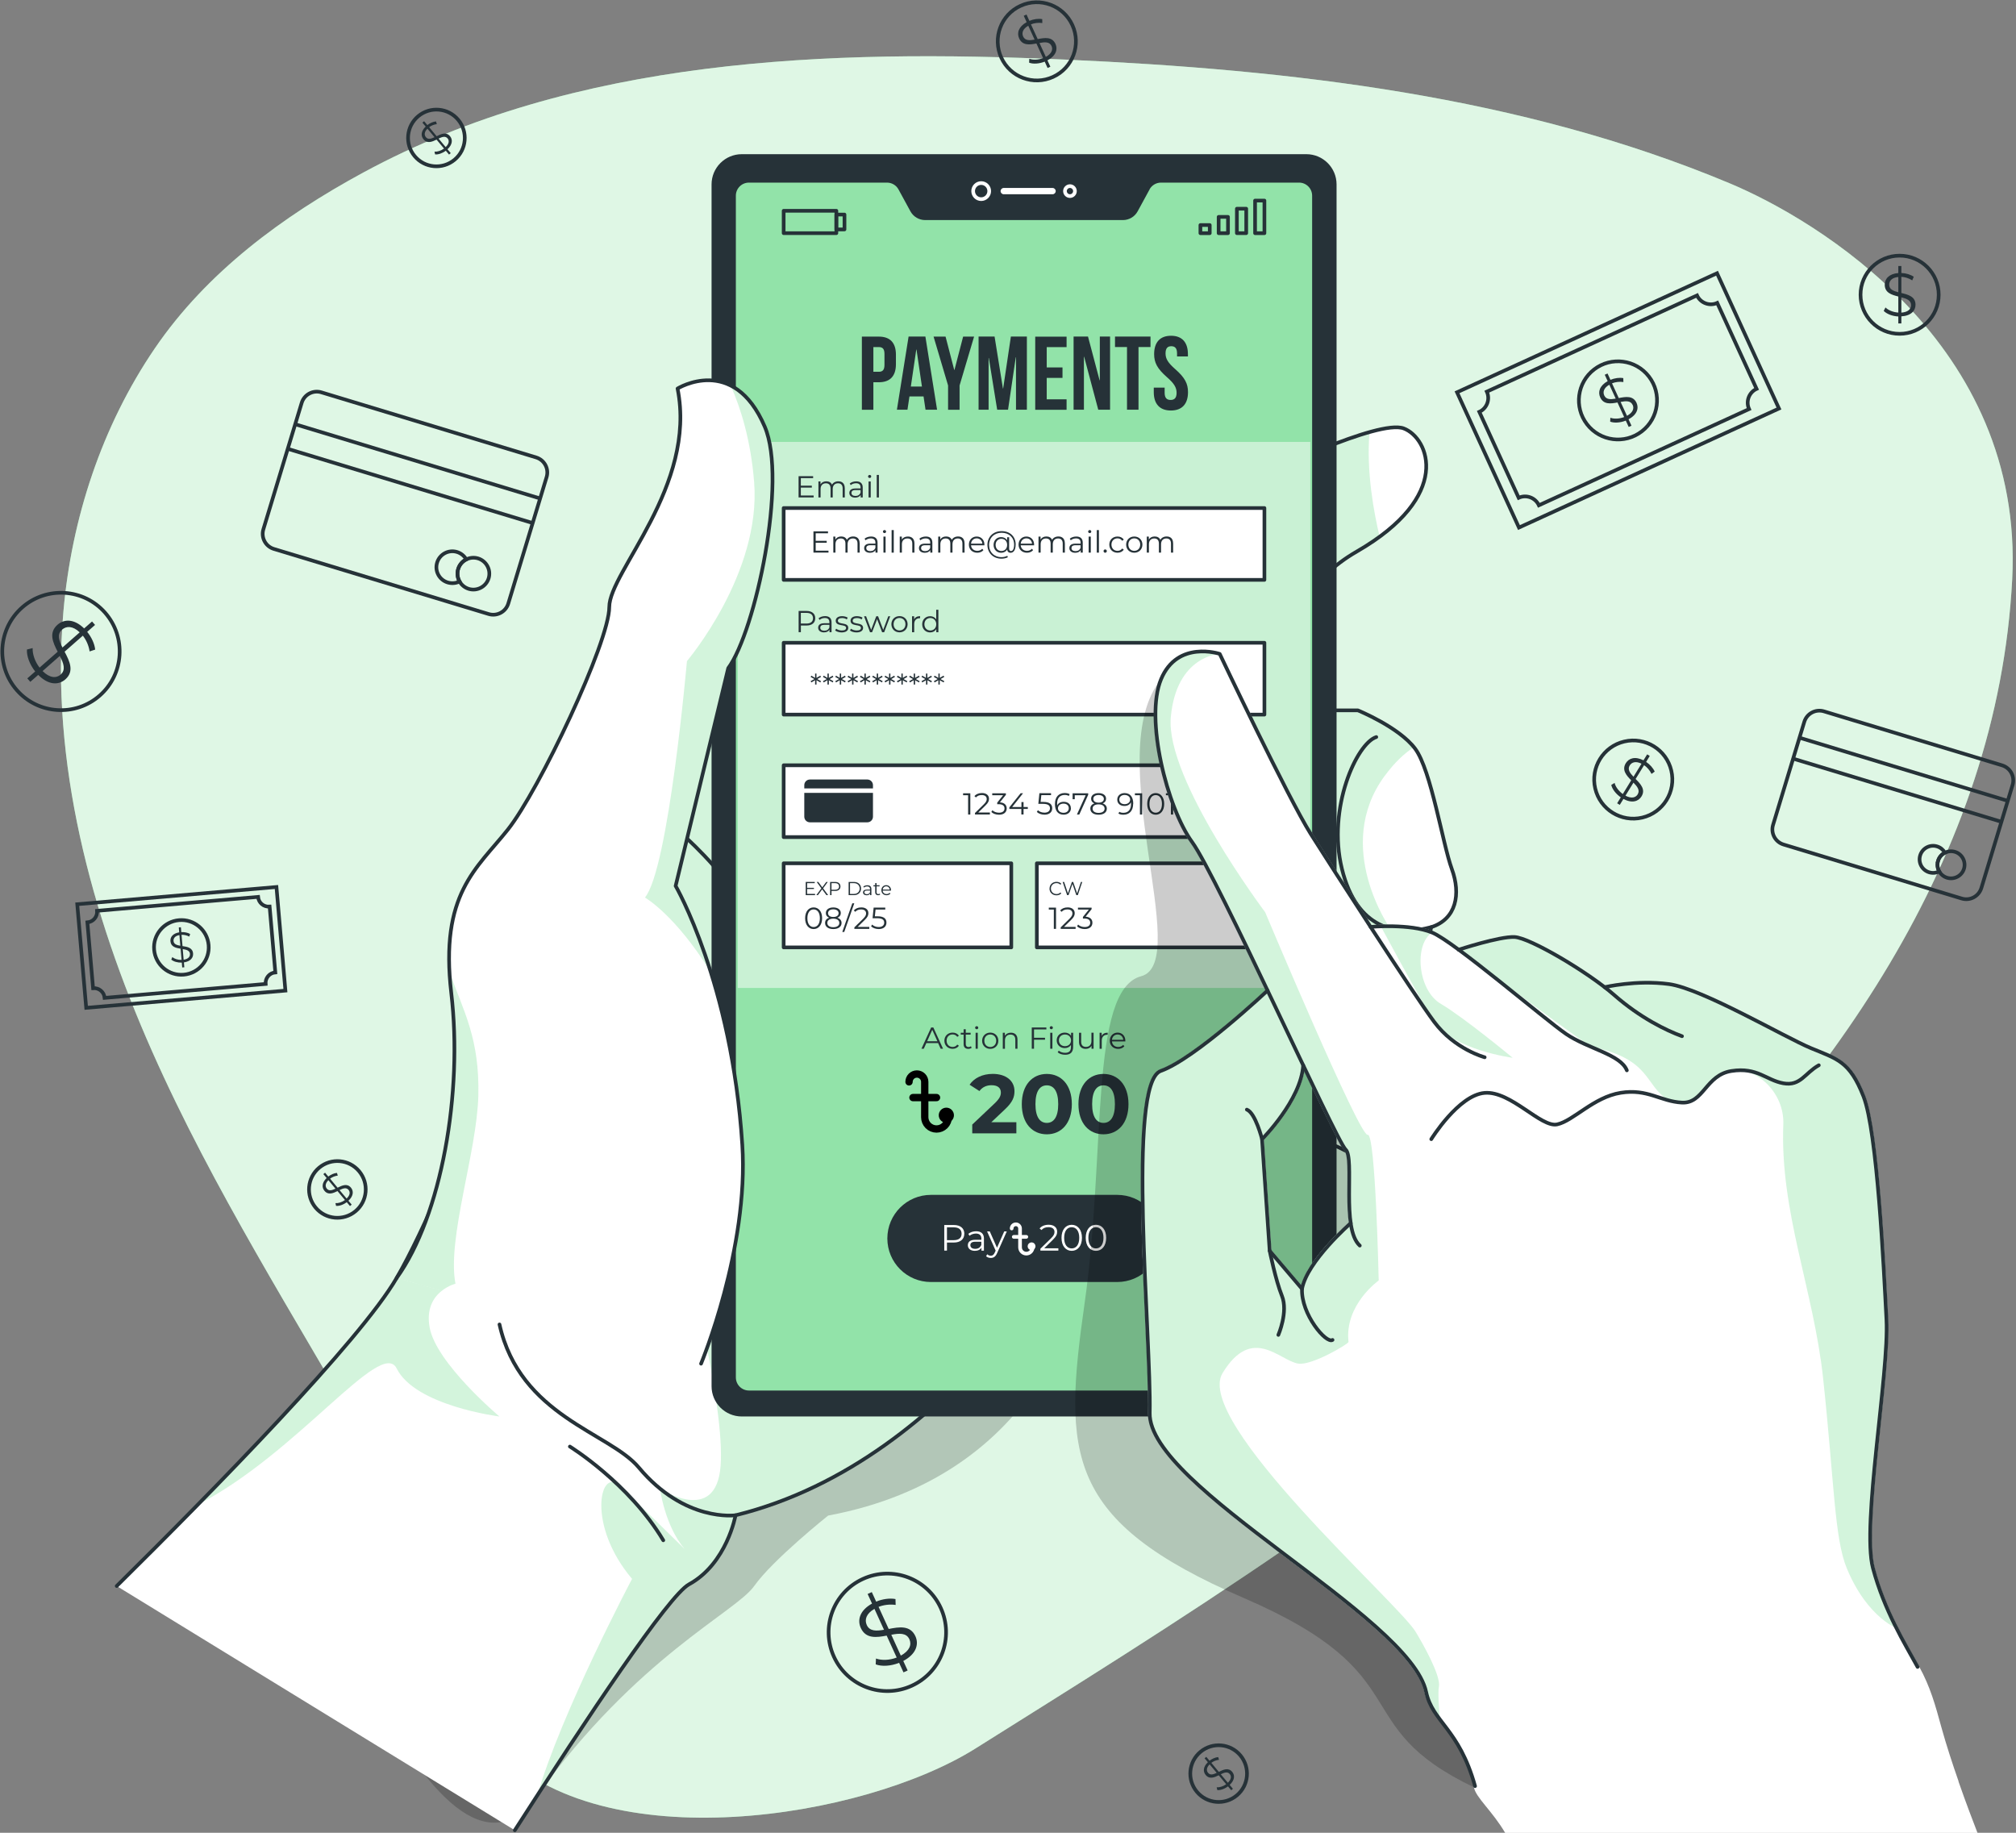 <?xml version="1.0" encoding="UTF-8"?>
<svg xmlns="http://www.w3.org/2000/svg" width="550" height="500" viewBox="0 0 550 500" fill="none">
  <rect x="0" y="0" width="550" height="500" fill="#808080" stroke="none"/>
  <g clip-path="url(#clip0_77_353)">
    <path d="M135.521 476.947C164.444 507.476 235.453 496.299 266.214 476.947C366.047 414.138 541.031 309.574 548.961 158.096C552.331 93.706 495.551 59.905 471.837 49.99C414.873 26.166 352.37 19.021 290.688 16.263C226.261 13.383 157.152 15.626 99.123 47.061C77.148 58.974 56.412 74.232 42.208 95.078C27.783 116.256 19.498 141.465 17.293 166.92C13.738 207.976 24.793 249.142 41.497 286.816C58.201 324.489 80.47 359.368 100.924 395.154C114.258 418.501 111.17 451.211 135.534 476.935L135.521 476.947Z" fill="#92E3A9"></path>
    <path opacity="0.7" d="M135.521 476.947C164.444 507.476 235.453 496.299 266.214 476.947C366.047 414.138 541.031 309.574 548.961 158.096C552.331 93.706 495.551 59.905 471.837 49.99C414.873 26.166 352.37 19.021 290.688 16.263C226.261 13.383 157.152 15.626 99.123 47.061C77.148 58.974 56.412 74.232 42.208 95.078C27.783 116.256 19.498 141.465 17.293 166.92C13.738 207.976 24.793 249.142 41.497 286.816C58.201 324.489 80.47 359.368 100.924 395.154C114.258 418.501 111.17 451.211 135.534 476.935L135.521 476.947Z" fill="white"></path>
    <path d="M232.5 301.5C232.5 301.765 232.605 302.02 232.793 302.207C232.98 302.395 233.235 302.5 233.5 302.5C233.765 302.5 234.02 302.395 234.207 302.207C234.395 302.02 234.5 301.765 234.5 301.5C234.5 301.235 234.395 300.98 234.207 300.793C234.02 300.605 233.765 300.5 233.5 300.5C233.235 300.5 232.98 300.605 232.793 300.793C232.605 300.98 232.5 301.235 232.5 301.5Z" stroke="black" stroke-width="2" stroke-linecap="round" stroke-linejoin="round"></path>
    <path d="M224 293C224 292.47 224.211 291.961 224.586 291.586C224.961 291.211 225.47 291 226 291C226.53 291 227.039 291.211 227.414 291.586C227.789 291.961 228 292.47 228 293V302C228 302.796 228.316 303.559 228.879 304.121C229.441 304.684 230.204 305 231 305C231.796 305 232.559 304.684 233.121 304.121C233.684 303.559 234 302.796 234 302V301.5M225 297H231" stroke="black" stroke-width="2" stroke-linecap="round" stroke-linejoin="round"></path>
    <path d="M146.256 124.786L87.671 107.031C85.397 106.342 82.996 107.627 82.307 109.9L71.853 144.394C71.164 146.668 72.448 149.07 74.722 149.759L133.307 167.514C135.58 168.203 137.982 166.918 138.671 164.644L149.125 130.15C149.814 127.877 148.53 125.475 146.256 124.786Z" stroke="#263238" stroke-miterlimit="10"></path>
    <path d="M80.543 115.741L147.36 135.987" stroke="#263238" stroke-miterlimit="10"></path>
    <path d="M78.509 122.445L145.326 142.691" stroke="#263238" stroke-miterlimit="10"></path>
    <path d="M124.994 155.228C124.638 156.417 124.81 157.63 125.374 158.635C124.418 159.113 123.266 159.236 122.151 158.905C119.847 158.206 118.547 155.792 119.246 153.488C119.945 151.184 122.371 149.885 124.675 150.583C125.79 150.927 126.673 151.674 127.2 152.606C126.17 153.12 125.349 154.039 124.994 155.228Z" stroke="#263238" stroke-miterlimit="10"></path>
    <path d="M133.315 157.753C132.617 160.045 130.19 161.344 127.898 160.657C125.607 159.959 124.308 157.532 124.994 155.241C125.692 152.949 128.119 151.65 130.411 152.336C132.703 153.035 134.002 155.461 133.315 157.753Z" stroke="#263238" stroke-miterlimit="10"></path>
    <path d="M546.197 208.788L497.605 194.062C495.331 193.373 492.93 194.657 492.241 196.931L483.724 225.033C483.035 227.307 484.32 229.708 486.593 230.397L535.185 245.124C537.459 245.813 539.861 244.528 540.55 242.255L549.066 214.153C549.755 211.879 548.471 209.477 546.197 208.788Z" stroke="#263238" stroke-miterlimit="10"></path>
    <path d="M490.931 201.26L547.76 218.479" stroke="#263238" stroke-miterlimit="10"></path>
    <path d="M489.203 206.971L546.019 224.19" stroke="#263238" stroke-miterlimit="10"></path>
    <path d="M528.739 234.852C528.433 235.857 528.58 236.899 529.058 237.745C528.249 238.149 527.268 238.259 526.325 237.978C524.364 237.389 523.261 235.33 523.849 233.37C524.437 231.409 526.509 230.306 528.457 230.906C529.401 231.188 530.161 231.838 530.602 232.622C529.732 233.063 529.033 233.847 528.727 234.852H528.739Z" stroke="#263238" stroke-miterlimit="10"></path>
    <path d="M535.811 236.997C535.222 238.946 533.151 240.049 531.203 239.46C529.254 238.872 528.151 236.801 528.739 234.852C529.327 232.904 531.399 231.801 533.347 232.389C535.296 232.977 536.399 235.048 535.811 236.997Z" stroke="#263238" stroke-miterlimit="10"></path>
    <path d="M468.437 74.54L397.5 107.018L414.397 143.924L485.334 111.447L468.437 74.54Z" stroke="#263238" stroke-miterlimit="10"></path>
    <path d="M479.227 106.084L468.491 82.639C466.408 83.595 463.932 82.676 462.976 80.592L405.633 106.844C406.589 108.927 405.669 111.403 403.586 112.359L414.322 135.803C416.405 134.847 418.881 135.767 419.837 137.85L477.18 111.599C476.224 109.515 477.143 107.04 479.227 106.084Z" stroke="#263238" stroke-miterlimit="10"></path>
    <path d="M447.903 117.689C452.573 114.102 453.45 107.408 449.863 102.738C446.276 98.068 439.582 97.191 434.912 100.778C430.243 104.365 429.365 111.059 432.952 115.729C436.539 120.399 443.233 121.276 447.903 117.689Z" stroke="#263238" stroke-miterlimit="10"></path>
    <path d="M444.299 114.393L445.095 116.133L444.336 116.476L443.539 114.748C442.019 115.349 440.377 115.447 439.286 115.03L439.335 113.964C440.34 114.332 441.786 114.283 443.098 113.78L441.272 109.797C439.421 110.153 437.485 110.41 436.566 108.412C435.904 106.954 436.369 105.226 438.6 103.976L437.803 102.235L438.563 101.892L439.36 103.62C440.512 103.142 441.811 102.959 442.865 103.155L442.889 104.221C441.786 104.062 440.696 104.221 439.789 104.576L441.627 108.596C443.527 108.216 445.549 107.885 446.48 109.907C447.154 111.378 446.627 113.155 444.286 114.393H444.299ZM440.794 108.743L439.053 104.956C437.558 105.802 437.227 106.929 437.669 107.885C438.195 109.037 439.409 109.001 440.794 108.743ZM445.414 110.471C444.863 109.27 443.576 109.368 442.13 109.65L443.87 113.437C445.475 112.555 445.867 111.439 445.426 110.471H445.414Z" fill="#263238"></path>
    <path d="M75.422 241.98L21.075 246.678L23.518 274.944L77.865 270.246L75.422 241.98Z" stroke="#263238" stroke-miterlimit="10"></path>
    <path d="M75.114 265.283L73.558 247.328C71.952 247.463 70.543 246.287 70.408 244.681L26.484 248.48C26.619 250.086 25.442 251.495 23.837 251.63L25.393 269.584C26.999 269.45 28.408 270.626 28.543 272.232L72.467 268.432C72.332 266.827 73.508 265.417 75.114 265.283Z" stroke="#263238" stroke-miterlimit="10"></path>
    <path d="M56.915 257.819C57.27 261.925 54.231 265.54 50.125 265.895C46.019 266.251 42.404 263.211 42.049 259.106C41.693 255 44.733 251.385 48.838 251.029C52.944 250.674 56.559 253.713 56.915 257.819Z" stroke="#263238" stroke-miterlimit="10"></path>
    <path d="M50.174 262.55L50.284 263.885L49.708 263.934L49.598 262.611C48.458 262.648 47.355 262.329 46.73 261.79L47.012 261.103C47.588 261.581 48.556 261.9 49.537 261.863L49.267 258.812C47.968 258.603 46.632 258.321 46.497 256.79C46.399 255.674 47.122 254.645 48.887 254.351L48.777 253.015L49.353 252.966L49.463 254.289C50.333 254.253 51.228 254.424 51.878 254.804L51.645 255.515C50.958 255.16 50.199 255 49.525 255.025L49.794 258.101C51.13 258.297 52.552 258.554 52.674 260.111C52.772 261.238 52.012 262.28 50.174 262.55ZM49.194 258.003L48.949 255.098C47.76 255.307 47.282 255.968 47.343 256.704C47.416 257.586 48.225 257.844 49.194 258.003ZM51.828 260.233C51.755 259.314 50.873 259.081 49.855 258.922L50.1 261.827C51.363 261.618 51.89 260.981 51.816 260.233H51.828Z" fill="#263238"></path>
    <path d="M518.248 91.071C524.137 91.071 528.911 86.297 528.911 80.408C528.911 74.52 524.137 69.746 518.248 69.746C512.36 69.746 507.586 74.52 507.586 80.408C507.586 86.297 512.36 91.071 518.248 91.071Z" stroke="#263238" stroke-miterlimit="10"></path>
    <path d="M518.726 86.328V88.24H517.893V86.34C516.263 86.254 514.731 85.654 513.91 84.82L514.388 83.877C515.148 84.624 516.484 85.188 517.893 85.274V80.886C516.055 80.433 514.192 79.869 514.192 77.675C514.192 76.07 515.344 74.697 517.893 74.489V72.577H518.726V74.477C519.976 74.526 521.227 74.893 522.109 75.506L521.692 76.487C520.761 75.886 519.695 75.567 518.726 75.519V79.93C520.614 80.384 522.587 80.911 522.587 83.141C522.587 84.759 521.374 86.156 518.726 86.303V86.328ZM517.893 79.734V75.567C516.177 75.715 515.405 76.597 515.405 77.651C515.405 78.913 516.52 79.379 517.893 79.734ZM521.374 83.239C521.374 81.928 520.16 81.475 518.726 81.119V85.286C520.565 85.151 521.374 84.306 521.374 83.239Z" fill="#263238"></path>
    <path d="M448.028 223.047C453.759 221.696 457.311 215.955 455.96 210.223C454.609 204.492 448.868 200.94 443.136 202.291C437.405 203.642 433.853 209.383 435.204 215.115C436.555 220.846 442.296 224.398 448.028 223.047Z" stroke="#263238" stroke-miterlimit="10"></path>
    <path d="M442.902 217.952L441.897 219.582L441.186 219.141L442.179 217.523C440.83 216.592 439.838 215.28 439.58 214.14L440.487 213.589C440.745 214.631 441.59 215.807 442.73 216.616L445.022 212.878C443.698 211.53 442.399 210.072 443.551 208.197C444.385 206.836 446.088 206.26 448.368 207.424L449.373 205.794L450.083 206.236L449.091 207.853C450.132 208.552 451.003 209.52 451.431 210.501L450.561 211.126C450.083 210.121 449.336 209.3 448.539 208.748L446.223 212.51C447.595 213.883 449.005 215.378 447.828 217.278C446.983 218.65 445.218 219.214 442.877 217.952H442.902ZM445.647 211.898L447.828 208.344C446.284 207.571 445.169 207.927 444.617 208.822C443.956 209.9 444.666 210.88 445.647 211.898ZM446.787 216.702C447.473 215.587 446.676 214.557 445.635 213.515L443.453 217.069C445.083 217.915 446.223 217.621 446.787 216.714V216.702Z" fill="#263238"></path>
    <path d="M292.563 6.851C295.014 12.207 292.649 18.543 287.294 20.982C281.938 23.433 275.602 21.067 273.163 15.712C270.712 10.356 273.077 4.02 278.433 1.581C283.788 -0.87 290.125 1.495 292.563 6.851Z" stroke="#263238" stroke-miterlimit="10"></path>
    <path d="M285.762 16.459L286.558 18.2L285.798 18.543L285.014 16.815C283.494 17.415 281.852 17.513 280.761 17.097L280.81 16.03C281.815 16.398 283.261 16.361 284.573 15.847L282.747 11.864C280.896 12.219 278.96 12.476 278.041 10.479C277.379 9.02 277.845 7.292 280.087 6.042L279.291 4.302L280.051 3.959L280.835 5.687C281.987 5.209 283.286 5.025 284.34 5.221L284.364 6.287C283.261 6.128 282.171 6.287 281.264 6.643L283.102 10.662C285.002 10.295 287.024 9.952 287.955 11.986C288.629 13.457 288.102 15.234 285.749 16.472L285.762 16.459ZM282.257 10.81L280.528 7.023C279.033 7.868 278.702 8.996 279.131 9.952C279.658 11.104 280.872 11.067 282.257 10.81ZM286.877 12.55C286.325 11.349 285.039 11.447 283.592 11.729L285.32 15.516C286.926 14.633 287.318 13.518 286.877 12.55Z" fill="#263238"></path>
    <path d="M256.655 438.661C260.331 446.713 256.79 456.211 248.738 459.888C240.686 463.565 231.188 460.023 227.511 451.971C223.835 443.919 227.376 434.421 235.428 430.744C243.48 427.068 252.978 430.609 256.655 438.661Z" stroke="#263238" stroke-miterlimit="10"></path>
    <path d="M246.421 453.098L247.622 455.721L246.483 456.236L245.294 453.638C243.014 454.545 240.539 454.679 238.909 454.054L238.982 452.461C240.502 453.013 242.671 452.951 244.632 452.191L241.899 446.211C239.117 446.738 236.213 447.13 234.84 444.127C233.847 441.946 234.546 439.335 237.904 437.473L236.703 434.85L237.843 434.335L239.031 436.933C240.772 436.223 242.708 435.941 244.301 436.235L244.35 437.84C242.696 437.607 241.041 437.84 239.693 438.367L242.451 444.397C245.306 443.833 248.346 443.331 249.743 446.382C250.748 448.588 249.963 451.26 246.434 453.123L246.421 453.098ZM241.164 444.605L238.566 438.919C236.311 440.193 235.82 441.885 236.47 443.319C237.254 445.047 239.08 444.985 241.164 444.618V444.605ZM248.1 447.216C247.279 445.414 245.343 445.561 243.161 445.978L245.76 451.665C248.174 450.341 248.762 448.674 248.1 447.216Z" fill="#263238"></path>
    <path d="M27.207 189.752C20.565 195.586 10.442 194.936 4.608 188.294C-1.226 181.651 -0.576 171.528 6.066 165.695C12.709 159.861 22.832 160.511 28.666 167.153C34.499 173.795 33.85 183.919 27.207 189.752Z" stroke="#263238" stroke-miterlimit="10"></path>
    <path d="M10.429 184.115L8.272 186.014L7.451 185.071L9.596 183.183C8.076 181.259 7.231 178.931 7.353 177.19L8.91 176.798C8.824 178.404 9.51 180.475 10.797 182.129L15.736 177.791C14.425 175.279 13.211 172.607 15.699 170.425C17.501 168.844 20.209 168.771 22.955 171.443L25.111 169.543L25.933 170.487L23.788 172.374C24.965 173.832 25.798 175.609 25.969 177.215L24.45 177.717C24.205 176.075 23.506 174.555 22.599 173.416L17.623 177.791C18.984 180.365 20.344 183.122 17.832 185.34C16.006 186.946 13.224 186.958 10.429 184.115ZM17.047 176.639L21.741 172.509C19.866 170.719 18.114 170.732 16.925 171.773C15.491 173.024 16.079 174.752 17.035 176.639H17.047ZM16.545 184.029C18.028 182.73 17.329 180.904 16.312 178.943L11.618 183.073C13.579 185.009 15.356 185.083 16.557 184.029H16.545Z" fill="#263238"></path>
    <path d="M97.983 319.538C100.716 322.822 100.275 327.7 96.99 330.433C93.706 333.166 88.828 332.725 86.095 329.44C83.362 326.156 83.803 321.278 87.088 318.545C90.372 315.812 95.25 316.253 97.983 319.538Z" stroke="#263238" stroke-miterlimit="10"></path>
    <path d="M95.054 327.565L95.948 328.631L95.483 329.024L94.6 327.97C93.657 328.68 92.517 329.06 91.683 328.975L91.512 328.227C92.284 328.288 93.289 327.982 94.11 327.381L92.076 324.942C90.85 325.543 89.539 326.094 88.522 324.869C87.774 323.974 87.774 322.675 89.11 321.376L88.215 320.31L88.681 319.918L89.563 320.972C90.286 320.42 91.144 320.04 91.928 319.979L92.149 320.714C91.353 320.812 90.605 321.131 90.053 321.548L92.1 324.011C93.362 323.386 94.71 322.761 95.752 324.011C96.5 324.906 96.475 326.254 95.066 327.565H95.054ZM91.524 324.281L89.588 321.964C88.705 322.847 88.681 323.692 89.171 324.281C89.759 324.991 90.593 324.722 91.524 324.281ZM95.09 324.612C94.478 323.876 93.595 324.195 92.627 324.661L94.564 326.977C95.519 326.058 95.581 325.2 95.09 324.612Z" fill="#263238"></path>
    <path d="M338.411 478.908C341.144 482.193 340.703 487.071 337.419 489.804C334.134 492.537 329.256 492.095 326.523 488.811C323.79 485.526 324.232 480.649 327.516 477.916C330.801 475.183 335.678 475.624 338.411 478.908Z" stroke="#263238" stroke-miterlimit="10"></path>
    <path d="M335.47 486.936L336.365 488.002L335.899 488.394L335.016 487.34C334.073 488.051 332.933 488.431 332.1 488.345L331.928 487.598C332.7 487.659 333.705 487.352 334.526 486.752L332.492 484.313C331.266 484.914 329.955 485.465 328.938 484.24C328.19 483.345 328.19 482.046 329.526 480.747L328.631 479.681L329.097 479.288L329.979 480.342C330.702 479.791 331.56 479.411 332.345 479.35L332.565 480.085C331.769 480.183 331.021 480.502 330.47 480.918L332.516 483.382C333.779 482.757 335.127 482.132 336.168 483.382C336.916 484.276 336.892 485.624 335.482 486.936H335.47ZM331.94 483.651L330.004 481.335C329.122 482.217 329.097 483.063 329.587 483.651C330.175 484.362 331.009 484.093 331.94 483.651ZM335.507 483.982C334.894 483.247 334.011 483.566 333.043 484.031L334.98 486.348C335.936 485.428 335.997 484.57 335.507 483.982Z" fill="#263238"></path>
    <path d="M125.006 32.685C127.739 35.97 127.298 40.848 124.013 43.581C120.729 46.314 115.851 45.872 113.118 42.588C110.385 39.303 110.827 34.426 114.111 31.693C117.395 28.96 122.273 29.401 125.006 32.685Z" stroke="#263238" stroke-miterlimit="10"></path>
    <path d="M122.077 40.713L122.972 41.779L122.506 42.171L121.624 41.117C120.68 41.828 119.54 42.208 118.707 42.122L118.535 41.375C119.307 41.436 120.312 41.13 121.133 40.529L119.099 38.09C117.873 38.691 116.562 39.242 115.545 38.017C114.797 37.122 114.797 35.823 116.133 34.524L115.238 33.458L115.704 33.065L116.587 34.119C117.31 33.568 118.168 33.188 118.952 33.127L119.173 33.862C118.376 33.96 117.628 34.279 117.077 34.695L119.123 37.159C120.386 36.534 121.734 35.909 122.776 37.159C123.523 38.053 123.499 39.401 122.089 40.713H122.077ZM118.547 37.428L116.611 35.112C115.729 35.995 115.704 36.84 116.194 37.428C116.783 38.139 117.616 37.87 118.547 37.428ZM122.114 37.759C121.501 37.024 120.619 37.343 119.65 37.808L121.587 40.125C122.543 39.205 122.604 38.348 122.114 37.759Z" fill="#263238"></path>
    <path opacity="0.2" d="M293.335 354.687C293.335 354.687 283.887 402.655 225.93 413.464C225.93 413.464 210.795 425.536 205.758 432.681C200.721 439.825 173.844 451.971 146.564 489.865C119.271 527.746 78.546 407.422 78.546 407.422L168.476 290.615L293.335 354.674V354.687Z" fill="black"></path>
    <path d="M344.845 129.516C344.845 129.516 376.097 114.246 382.972 116.881C389.848 119.515 396.416 135.325 370.153 150.461C343.902 165.596 351.708 193.796 351.708 193.796H370.459C370.459 193.796 381.71 198.38 386.085 204.262C390.46 210.145 393.585 230.256 396.086 237.083C398.586 243.909 397.336 250.711 390.46 252.941C390.46 252.941 386.085 272.011 387.335 280.467C388.585 288.923 387.96 294.365 379.835 295.394C371.709 296.424 363.584 289.524 364.209 280.467L357.959 303.115L362.334 311.817C362.334 311.817 370.459 314.537 379.21 322.038C387.96 329.538 396.711 331.585 394.211 339.943C391.71 348.301 386.71 357.309 360.459 346.867C334.208 336.426 312.332 295.394 312.332 295.394L296.559 152.323L344.833 129.528L344.845 129.516Z" fill="white"></path>
    <path opacity="0.4" d="M377.739 211.701C363.572 231.016 379.247 253.26 379.247 253.26C379.247 253.26 369.442 258.726 369.16 272.673C369.05 278.469 370.508 286.57 372.249 294.071C367.383 291.705 363.792 286.57 364.234 280.443L357.971 303.091L362.346 311.792C362.346 311.792 368.155 313.741 375.239 318.876C371.354 327.798 370.165 338.828 370.521 350.201C367.579 349.441 364.246 348.35 360.483 346.843C334.232 336.389 312.356 295.37 312.356 295.37L296.583 152.299L344.858 129.504C344.858 129.504 361.93 121.158 373.621 117.861C372.714 128.805 374.871 140.105 376.391 146.416C374.565 147.765 372.494 149.113 370.177 150.448C343.926 165.572 351.733 193.784 351.733 193.784H370.496C370.496 193.784 381.195 198.135 385.766 203.821C383.181 205.476 380.472 207.988 377.751 211.701H377.739Z" fill="#92E3A9"></path>
    <path d="M295.958 331.597C295.958 331.597 261.961 398.255 200.672 413.378C200.672 413.378 198.331 426.565 187.963 432.227C182.423 435.242 160.081 468.748 140.448 499.314L31.828 432.68C38.519 426.062 46.142 418.44 53.937 410.486C76.609 387.372 100.789 361.402 108.204 348.644C114.822 337.247 123.192 317.466 130.484 298.875C139.823 275.099 147.421 253.26 147.421 253.26L183.649 212.988L240.612 149.664L243.076 157.765L295.958 331.597Z" fill="white"></path>
    <path opacity="0.4" d="M240.612 149.664L295.958 331.597C295.958 331.597 261.961 398.255 200.672 413.378C200.672 413.378 198.331 426.565 187.963 432.227C182.999 434.935 164.481 462.204 146.551 489.865C153.194 467.069 172.435 430.732 172.435 430.732C160.094 416.111 163.685 400.706 168.623 405.093C173.403 409.358 185.977 421.798 186.774 422.582C181.32 416.16 180.058 406.098 180.058 406.098C180.058 406.098 195.353 416.27 196.591 399.921C197.828 383.573 187.423 343.791 187.423 343.791L160.167 239.092L240.625 149.652L240.612 149.664Z" fill="#92E3A9"></path>
    <path d="M296.571 152.311L344.845 129.516C344.845 129.516 376.097 114.246 382.972 116.881C389.848 119.515 396.416 135.325 370.153 150.461C343.902 165.596 351.708 193.796 351.708 193.796H370.459C370.459 193.796 381.71 198.38 386.085 204.262C390.46 210.145 393.585 230.256 396.086 237.083C398.586 243.909 397.336 250.711 390.46 252.941C390.46 252.941 386.085 272.011 387.335 280.467C388.585 288.923 387.96 294.365 379.835 295.394C371.709 296.424 363.584 289.524 364.209 280.467L357.959 303.115L362.334 311.817C362.334 311.817 370.459 314.537 379.21 322.038C387.96 329.538 396.711 331.585 394.211 339.943C391.71 348.301 386.71 357.309 360.459 346.867C334.208 336.426 312.332 295.394 312.332 295.394" stroke="#263238" stroke-linecap="round" stroke-linejoin="round"></path>
    <path d="M390.473 252.929C381.097 255.466 370.153 253.591 366.096 237.021C362.028 220.452 370.165 202.767 375.472 201.076" stroke="#263238" stroke-linecap="round" stroke-linejoin="round"></path>
    <path d="M364.221 280.455C364.221 280.455 363.596 259.118 371.415 253.86" stroke="#263238" stroke-linecap="round" stroke-linejoin="round"></path>
    <path opacity="0.4" d="M136.232 386.428C136.232 386.428 113.327 383.573 108.216 373.327C103.988 364.846 81.07 396.563 53.949 410.486C76.621 387.372 100.802 361.402 108.216 348.644C114.834 337.247 123.205 317.466 130.497 298.875V298.899C130.129 314.317 121.905 337.921 124.259 350.213C124.259 350.213 115.435 352.395 117.212 362.15C118.976 371.893 136.244 386.428 136.244 386.428H136.232Z" fill="#92E3A9"></path>
    <path d="M295.958 331.597C295.958 331.597 261.961 398.267 200.672 413.378C200.672 413.378 198.331 426.565 187.963 432.227C182.423 435.242 160.081 468.736 140.448 499.313" stroke="#263238" stroke-linecap="round" stroke-linejoin="round"></path>
    <path d="M31.84 432.68C58.018 406.809 98.252 365.79 108.216 348.644C123.29 322.687 147.434 253.248 147.434 253.248L240.625 149.664" stroke="#263238" stroke-linecap="round" stroke-linejoin="round"></path>
    <path d="M187.423 228.773C187.423 228.773 201.738 241.593 205.758 253.26" stroke="#263238" stroke-linecap="round" stroke-linejoin="round"></path>
    <path d="M356.39 42.061H202.375C197.82 42.061 194.127 45.754 194.127 50.309V378.18C194.127 382.735 197.82 386.428 202.375 386.428H356.39C360.945 386.428 364.638 382.735 364.638 378.18V50.309C364.638 45.754 360.945 42.061 356.39 42.061Z" fill="#263238"></path>
    <path d="M313.189 51.436L309.929 57.417C309.219 58.728 307.846 59.537 306.351 59.537H252.402C250.907 59.537 249.534 58.716 248.823 57.417L245.564 51.436C244.853 50.125 243.48 49.316 241.985 49.316H204.324C202.069 49.316 200.255 51.142 200.255 53.385V375.778C200.255 378.033 202.081 379.847 204.324 379.847H354.405C356.66 379.847 358.473 378.021 358.473 375.778V53.385C358.473 51.13 356.647 49.316 354.405 49.316H316.743C315.248 49.316 313.876 50.137 313.165 51.436H313.189Z" fill="#92E3A9" stroke="#263238" stroke-linecap="round" stroke-linejoin="round"></path>
    <path d="M267.685 54.329C268.896 54.329 269.878 53.346 269.878 52.135C269.878 50.923 268.896 49.941 267.685 49.941C266.473 49.941 265.491 50.923 265.491 52.135C265.491 53.346 266.473 54.329 267.685 54.329Z" stroke="white" stroke-miterlimit="10"></path>
    <path d="M293.262 52.135C293.262 52.883 292.649 53.495 291.902 53.495C291.154 53.495 290.541 52.883 290.541 52.135C290.541 51.387 291.154 50.775 291.902 50.775C292.649 50.775 293.262 51.387 293.262 52.135Z" stroke="white" stroke-miterlimit="10"></path>
    <path d="M287.159 51.277H273.837C273.371 51.277 272.979 51.657 272.979 52.135C272.979 52.613 273.359 52.993 273.837 52.993H287.159C287.637 52.993 288.017 52.613 288.017 52.135C288.017 51.669 287.637 51.277 287.159 51.277Z" fill="white"></path>
    <path d="M228.173 57.503H213.797V63.606H228.173V57.503Z" stroke="#263238" stroke-linecap="round" stroke-linejoin="round"></path>
    <path d="M230.391 58.532H228.161V62.589H230.391V58.532Z" stroke="#263238" stroke-linecap="round" stroke-linejoin="round"></path>
    <path d="M330.041 61.4H327.492V63.618H330.041V61.4Z" stroke="#263238" stroke-linecap="round" stroke-linejoin="round"></path>
    <path d="M335.016 59.169H332.467V63.618H335.016V59.169Z" stroke="#263238" stroke-linecap="round" stroke-linejoin="round"></path>
    <path d="M339.992 56.939H337.443V63.606H339.992V56.939Z" stroke="#263238" stroke-linecap="round" stroke-linejoin="round"></path>
    <path d="M344.956 54.721H342.406V63.618H344.956V54.721Z" stroke="#263238" stroke-linecap="round" stroke-linejoin="round"></path>
    <path opacity="0.5" d="M357.469 120.557H201.284V269.523H357.469V120.557Z" fill="white"></path>
    <path d="M244.424 96.757V99.355C244.424 102.542 242.88 104.282 239.754 104.282H238.272V111.782H235.134V91.83H239.754C242.892 91.83 244.424 93.571 244.424 96.757ZM238.272 94.674V101.426H239.754C240.747 101.426 241.299 100.973 241.299 99.551V96.561C241.299 95.139 240.759 94.686 239.754 94.686H238.272V94.674Z" fill="#263238"></path>
    <path d="M255.662 111.77H252.5L251.961 108.155H248.113L247.573 111.77H244.693L247.88 91.818H252.463L255.65 111.77H255.662ZM248.505 105.446H251.52L250.037 95.36H249.976L248.493 105.446H248.505Z" fill="#263238"></path>
    <path d="M258.652 105.164L254.694 91.83H257.966L260.331 100.924H260.393L262.758 91.83H265.748L261.79 105.164V111.782H258.652V105.164Z" fill="#263238"></path>
    <path d="M273.616 105.985H273.678L275.786 91.818H280.149V111.77H277.183V97.468H277.121L275.013 111.77H272.048L269.768 97.664H269.707V111.77H266.974V91.818H271.337L273.616 105.985Z" fill="#263238"></path>
    <path d="M285.565 100.238H289.867V103.093H285.565V108.939H290.982V111.794H282.428V91.843H290.982V94.698H285.565V100.25V100.238Z" fill="#263238"></path>
    <path d="M295.774 97.321H295.713V111.77H292.894V91.818H296.828L299.99 103.755H300.051V91.818H302.846V111.77H299.623L295.774 97.321Z" fill="#263238"></path>
    <path d="M304.182 91.818H313.876V94.674H310.603V111.77H307.466V94.674H304.194V91.818H304.182Z" fill="#263238"></path>
    <path d="M319.464 91.597C322.516 91.597 324.085 93.424 324.085 96.61V97.235H321.119V96.414C321.119 94.992 320.555 94.453 319.55 94.453C318.545 94.453 317.981 94.992 317.981 96.414C317.981 97.835 318.606 98.951 320.665 100.74C323.288 103.044 324.109 104.699 324.109 106.978C324.109 110.165 322.516 111.991 319.44 111.991C316.364 111.991 314.77 110.165 314.77 106.978V105.753H317.736V107.174C317.736 108.596 318.361 109.111 319.366 109.111C320.371 109.111 320.996 108.596 320.996 107.174C320.996 105.753 320.371 104.637 318.312 102.848C315.69 100.544 314.868 98.889 314.868 96.61C314.868 93.424 316.437 91.597 319.489 91.597H319.464Z" fill="#263238"></path>
    <path d="M344.956 138.597H213.797V158.194H344.956V138.597Z" fill="white" stroke="#263238" stroke-linecap="round" stroke-linejoin="round"></path>
    <path d="M344.956 175.352H213.797V194.948H344.956V175.352Z" fill="white" stroke="#263238" stroke-linecap="round" stroke-linejoin="round"></path>
    <path d="M344.956 208.772H213.797V228.369H344.956V208.772Z" fill="white" stroke="#263238" stroke-linecap="round" stroke-linejoin="round"></path>
    <path d="M275.896 235.514H213.797V258.456H275.896V235.514Z" fill="white" stroke="#263238" stroke-linecap="round" stroke-linejoin="round"></path>
    <path d="M344.968 235.514H282.869V258.456H344.968V235.514Z" fill="white" stroke="#263238" stroke-linecap="round" stroke-linejoin="round"></path>
    <path d="M221.972 135.178V135.705H217.866V129.908H221.837V130.435H218.479V132.494H221.481V133.021H218.479V135.178H221.972Z" fill="#263238"></path>
    <path d="M230.477 133.181V135.705H229.889V133.242C229.889 132.323 229.423 131.845 228.639 131.845C227.744 131.845 227.18 132.421 227.18 133.413V135.705H226.592V133.242C226.592 132.323 226.126 131.845 225.33 131.845C224.447 131.845 223.871 132.421 223.871 133.413V135.705H223.283V131.342H223.847V132.139C224.153 131.612 224.717 131.305 225.44 131.305C226.163 131.305 226.727 131.612 226.984 132.225C227.303 131.661 227.916 131.305 228.712 131.305C229.778 131.305 230.465 131.918 230.465 133.168L230.477 133.181Z" fill="#263238"></path>
    <path d="M235.367 133.009V135.705H234.803V135.031C234.534 135.472 234.019 135.754 233.308 135.754C232.328 135.754 231.715 135.239 231.715 134.492C231.715 133.818 232.144 133.254 233.394 133.254H234.779V132.984C234.779 132.237 234.362 131.832 233.541 131.832C232.977 131.832 232.45 132.028 232.095 132.347L231.825 131.906C232.266 131.538 232.916 131.318 233.602 131.318C234.73 131.318 235.367 131.881 235.367 133.009ZM234.779 134.406V133.695H233.406C232.56 133.695 232.291 134.026 232.291 134.48C232.291 134.982 232.695 135.301 233.394 135.301C234.092 135.301 234.546 134.982 234.779 134.418V134.406Z" fill="#263238"></path>
    <path d="M236.825 129.982C236.825 129.761 237.021 129.565 237.254 129.565C237.487 129.565 237.683 129.749 237.683 129.97C237.683 130.215 237.499 130.399 237.254 130.399C237.009 130.399 236.825 130.202 236.825 129.982ZM236.96 131.354H237.548V135.717H236.96V131.354Z" fill="#263238"></path>
    <path d="M239.191 129.565H239.779V135.717H239.191V129.565Z" fill="#263238"></path>
    <path d="M226.028 150.228V150.755H221.923V144.958H225.893V145.485H222.535V147.544H225.538V148.071H222.535V150.228H226.028Z" fill="#263238"></path>
    <path d="M234.534 148.23V150.755H233.945V148.292C233.945 147.372 233.48 146.894 232.695 146.894C231.801 146.894 231.237 147.47 231.237 148.463V150.755H230.649V148.292C230.649 147.372 230.183 146.894 229.386 146.894C228.504 146.894 227.928 147.47 227.928 148.463V150.755H227.34V146.392H227.903V147.189C228.21 146.662 228.773 146.355 229.497 146.355C230.22 146.355 230.783 146.662 231.041 147.274C231.359 146.711 231.972 146.355 232.769 146.355C233.835 146.355 234.521 146.968 234.521 148.218L234.534 148.23Z" fill="#263238"></path>
    <path d="M239.411 148.059V150.755H238.847V150.081C238.578 150.522 238.063 150.804 237.352 150.804C236.372 150.804 235.759 150.289 235.759 149.542C235.759 148.868 236.188 148.304 237.438 148.304H238.823V148.034C238.823 147.287 238.406 146.882 237.585 146.882C237.021 146.882 236.494 147.078 236.139 147.397L235.869 146.956C236.311 146.588 236.96 146.368 237.646 146.368C238.774 146.368 239.411 146.931 239.411 148.059ZM238.823 149.456V148.745H237.45C236.605 148.745 236.335 149.076 236.335 149.53C236.335 150.032 236.74 150.351 237.438 150.351C238.137 150.351 238.59 150.032 238.823 149.468V149.456Z" fill="#263238"></path>
    <path d="M240.882 145.019C240.882 144.799 241.078 144.603 241.311 144.603C241.544 144.603 241.74 144.787 241.74 145.007C241.74 145.252 241.556 145.436 241.311 145.436C241.066 145.436 240.882 145.24 240.882 145.019ZM241.017 146.392H241.605V150.755H241.017V146.392Z" fill="#263238"></path>
    <path d="M243.247 144.615H243.835V150.767H243.247V144.615Z" fill="#263238"></path>
    <path d="M249.473 148.231V150.755H248.885V148.292C248.885 147.373 248.407 146.895 247.573 146.895C246.642 146.895 246.054 147.471 246.054 148.463V150.755H245.465V146.392H246.029V147.201C246.348 146.674 246.936 146.368 247.684 146.368C248.75 146.368 249.473 146.98 249.473 148.231Z" fill="#263238"></path>
    <path d="M254.363 148.059V150.755H253.799V150.081C253.53 150.522 253.015 150.804 252.304 150.804C251.324 150.804 250.711 150.289 250.711 149.542C250.711 148.868 251.14 148.304 252.39 148.304H253.775V148.034C253.775 147.287 253.358 146.882 252.537 146.882C251.973 146.882 251.446 147.078 251.091 147.397L250.821 146.956C251.262 146.588 251.912 146.368 252.598 146.368C253.726 146.368 254.363 146.931 254.363 148.059ZM253.775 149.456V148.745H252.402C251.556 148.745 251.287 149.076 251.287 149.53C251.287 150.032 251.691 150.351 252.39 150.351C253.088 150.351 253.542 150.032 253.775 149.468V149.456Z" fill="#263238"></path>
    <path d="M263.15 148.23V150.755H262.562V148.292C262.562 147.372 262.096 146.894 261.312 146.894C260.417 146.894 259.853 147.47 259.853 148.463V150.755H259.265V148.292C259.265 147.372 258.799 146.894 258.003 146.894C257.12 146.894 256.544 147.47 256.544 148.463V150.755H255.956V146.392H256.52V147.189C256.826 146.662 257.39 146.355 258.113 146.355C258.836 146.355 259.4 146.662 259.657 147.274C259.976 146.711 260.589 146.355 261.385 146.355C262.452 146.355 263.138 146.968 263.138 148.218L263.15 148.23Z" fill="#263238"></path>
    <path d="M268.555 148.757H264.915C264.976 149.664 265.675 150.277 266.631 150.277C267.158 150.277 267.636 150.081 267.967 149.701L268.297 150.081C267.905 150.547 267.305 150.792 266.618 150.792C265.258 150.792 264.327 149.86 264.327 148.574C264.327 147.287 265.234 146.368 266.459 146.368C267.685 146.368 268.567 147.275 268.567 148.574C268.567 148.623 268.567 148.684 268.567 148.757H268.555ZM264.915 148.316H268.003C267.93 147.458 267.305 146.87 266.459 146.87C265.613 146.87 264.988 147.471 264.915 148.316Z" fill="#263238"></path>
    <path d="M277.085 148.561C277.085 149.971 276.558 150.804 275.712 150.804C275.173 150.804 274.805 150.473 274.781 149.897C274.45 150.473 273.849 150.804 273.126 150.804C271.95 150.804 271.067 149.909 271.067 148.659C271.067 147.409 271.95 146.527 273.126 146.527C273.837 146.527 274.425 146.846 274.768 147.397V146.564H275.308V149.701C275.308 150.167 275.54 150.326 275.822 150.326C276.337 150.326 276.668 149.689 276.668 148.574C276.668 146.625 275.271 145.338 273.261 145.338C271.251 145.338 269.842 146.699 269.842 148.659C269.842 150.62 271.214 151.993 273.224 151.993C273.727 151.993 274.339 151.883 274.817 151.625L274.952 152.03C274.45 152.287 273.776 152.41 273.224 152.41C270.945 152.41 269.388 150.841 269.388 148.647C269.388 146.453 270.969 144.897 273.261 144.897C275.553 144.897 277.097 146.38 277.097 148.549L277.085 148.561ZM274.768 148.647C274.768 147.642 274.094 146.993 273.2 146.993C272.305 146.993 271.619 147.642 271.619 148.647C271.619 149.652 272.28 150.314 273.2 150.314C274.119 150.314 274.768 149.664 274.768 148.647Z" fill="#263238"></path>
    <path d="M282.109 148.757H278.47C278.531 149.664 279.229 150.277 280.185 150.277C280.712 150.277 281.19 150.081 281.521 149.701L281.852 150.081C281.46 150.547 280.859 150.792 280.173 150.792C278.813 150.792 277.881 149.86 277.881 148.574C277.881 147.287 278.788 146.368 280.014 146.368C281.239 146.368 282.122 147.275 282.122 148.574C282.122 148.623 282.122 148.684 282.122 148.757H282.109ZM278.47 148.316H281.558C281.484 147.458 280.859 146.87 280.014 146.87C279.168 146.87 278.543 147.471 278.47 148.316Z" fill="#263238"></path>
    <path d="M290.517 148.23V150.755H289.928V148.292C289.928 147.372 289.463 146.894 288.678 146.894C287.784 146.894 287.22 147.47 287.22 148.463V150.755H286.632V148.292C286.632 147.372 286.166 146.894 285.369 146.894C284.487 146.894 283.911 147.47 283.911 148.463V150.755H283.323V146.392H283.886V147.189C284.193 146.662 284.757 146.355 285.48 146.355C286.203 146.355 286.766 146.662 287.024 147.274C287.343 146.711 287.955 146.355 288.752 146.355C289.818 146.355 290.504 146.968 290.504 148.218L290.517 148.23Z" fill="#263238"></path>
    <path d="M295.394 148.059V150.755H294.831V150.081C294.561 150.522 294.059 150.804 293.335 150.804C292.355 150.804 291.742 150.289 291.742 149.542C291.742 148.868 292.171 148.304 293.421 148.304H294.806V148.034C294.806 147.287 294.377 146.882 293.568 146.882C293.005 146.882 292.478 147.078 292.122 147.397L291.853 146.956C292.294 146.588 292.943 146.368 293.63 146.368C294.757 146.368 295.394 146.931 295.394 148.059ZM294.806 149.456V148.745H293.433C292.588 148.745 292.318 149.076 292.318 149.53C292.318 150.032 292.723 150.351 293.421 150.351C294.12 150.351 294.573 150.032 294.806 149.468V149.456Z" fill="#263238"></path>
    <path d="M296.865 145.019C296.865 144.799 297.061 144.603 297.294 144.603C297.527 144.603 297.723 144.787 297.723 145.007C297.723 145.252 297.539 145.436 297.294 145.436C297.049 145.436 296.865 145.24 296.865 145.019ZM297 146.392H297.588V150.755H297V146.392Z" fill="#263238"></path>
    <path d="M299.218 144.615H299.806V150.767H299.218V144.615Z" fill="#263238"></path>
    <path d="M301.069 150.338C301.069 150.081 301.265 149.885 301.51 149.885C301.755 149.885 301.963 150.081 301.963 150.338C301.963 150.596 301.755 150.792 301.51 150.792C301.265 150.792 301.069 150.596 301.069 150.338Z" fill="#263238"></path>
    <path d="M302.637 148.574C302.637 147.275 303.581 146.368 304.88 146.368C305.615 146.368 306.241 146.662 306.584 147.226L306.142 147.52C305.848 147.078 305.383 146.87 304.88 146.87C303.924 146.87 303.226 147.544 303.226 148.574C303.226 149.603 303.924 150.277 304.88 150.277C305.383 150.277 305.848 150.081 306.142 149.64L306.584 149.934C306.241 150.498 305.615 150.792 304.88 150.792C303.581 150.792 302.637 149.873 302.637 148.574Z" fill="#263238"></path>
    <path d="M307.233 148.574C307.233 147.287 308.177 146.368 309.451 146.368C310.726 146.368 311.67 147.287 311.67 148.574C311.67 149.86 310.738 150.792 309.451 150.792C308.165 150.792 307.233 149.86 307.233 148.574ZM311.069 148.574C311.069 147.556 310.383 146.87 309.451 146.87C308.52 146.87 307.834 147.544 307.834 148.574C307.834 149.603 308.532 150.277 309.451 150.277C310.371 150.277 311.069 149.603 311.069 148.574Z" fill="#263238"></path>
    <path d="M320.052 148.23V150.755H319.464V148.292C319.464 147.372 318.998 146.894 318.214 146.894C317.319 146.894 316.756 147.47 316.756 148.463V150.755H316.167V148.292C316.167 147.372 315.702 146.894 314.905 146.894C314.023 146.894 313.447 147.47 313.447 148.463V150.755H312.858V146.392H313.422V147.189C313.729 146.662 314.292 146.355 315.015 146.355C315.739 146.355 316.302 146.662 316.56 147.274C316.878 146.711 317.491 146.355 318.288 146.355C319.354 146.355 320.04 146.968 320.04 148.218L320.052 148.23Z" fill="#263238"></path>
    <path d="M222.964 185.254L223.994 185.83L223.798 186.173L222.756 185.573V186.749H222.376V185.573L221.347 186.173L221.151 185.83L222.18 185.254L221.151 184.678L221.347 184.323L222.376 184.936V183.759H222.744V184.936L223.785 184.323L223.982 184.678L222.952 185.254H222.964Z" fill="#263238"></path>
    <path d="M226.335 185.254L227.364 185.83L227.168 186.173L226.126 185.573V186.749H225.746V185.573L224.717 186.173L224.521 185.83L225.55 185.254L224.521 184.678L224.717 184.323L225.746 184.936V183.759H226.114V184.936L227.156 184.323L227.352 184.678L226.322 185.254H226.335Z" fill="#263238"></path>
    <path d="M229.693 185.254L230.722 185.83L230.526 186.173L229.484 185.573V186.749H229.104V185.573L228.075 186.173L227.879 185.83L228.908 185.254L227.879 184.678L228.075 184.323L229.104 184.936V183.759H229.472V184.936L230.514 184.323L230.71 184.678L229.68 185.254H229.693Z" fill="#263238"></path>
    <path d="M233.051 185.254L234.08 185.83L233.884 186.173L232.842 185.573V186.749H232.462V185.573L231.433 186.173L231.237 185.83L232.266 185.254L231.237 184.678L231.433 184.323L232.462 184.936V183.759H232.83V184.936L233.872 184.323L234.068 184.678L233.038 185.254H233.051Z" fill="#263238"></path>
    <path d="M236.421 185.254L237.45 185.83L237.254 186.173L236.213 185.573V186.749H235.833V185.573L234.803 186.173L234.607 185.83L235.637 185.254L234.607 184.678L234.803 184.323L235.833 184.936V183.759H236.2V184.936L237.242 184.323L237.438 184.678L236.409 185.254H236.421Z" fill="#263238"></path>
    <path d="M239.779 185.254L240.808 185.83L240.612 186.173L239.571 185.573V186.749H239.191V185.573L238.161 186.173L237.965 185.83L238.995 185.254L237.965 184.678L238.161 184.323L239.191 184.936V183.759H239.558V184.936L240.6 184.323L240.796 184.678L239.767 185.254H239.779Z" fill="#263238"></path>
    <path d="M243.137 185.254L244.166 185.83L243.97 186.173L242.929 185.573V186.749H242.549V185.573L241.519 186.173L241.323 185.83L242.353 185.254L241.323 184.678L241.519 184.323L242.549 184.936V183.759H242.916V184.936L243.958 184.323L244.154 184.678L243.125 185.254H243.137Z" fill="#263238"></path>
    <path d="M246.507 185.254L247.537 185.83L247.341 186.173L246.299 185.573V186.749H245.919V185.573L244.889 186.173L244.693 185.83L245.723 185.254L244.693 184.678L244.889 184.323L245.919 184.936V183.759H246.287V184.936L247.328 184.323L247.524 184.678L246.495 185.254H246.507Z" fill="#263238"></path>
    <path d="M249.865 185.254L250.895 185.83L250.699 186.173L249.657 185.573V186.749H249.277V185.573L248.247 186.173L248.051 185.83L249.081 185.254L248.051 184.678L248.247 184.323L249.277 184.936V183.759H249.645V184.936L250.686 184.323L250.882 184.678L249.853 185.254H249.865Z" fill="#263238"></path>
    <path d="M253.223 185.254L254.253 185.83L254.057 186.173L253.015 185.573V186.749H252.635V185.573L251.605 186.173L251.409 185.83L252.439 185.254L251.409 184.678L251.605 184.323L252.635 184.936V183.759H253.003V184.936L254.044 184.323L254.24 184.678L253.211 185.254H253.223Z" fill="#263238"></path>
    <path d="M256.593 185.254L257.623 185.83L257.427 186.173L256.385 185.573V186.749H256.005V185.573L254.976 186.173L254.78 185.83L255.809 185.254L254.78 184.678L254.976 184.323L256.005 184.936V183.759H256.373V184.936L257.415 184.323L257.611 184.678L256.581 185.254H256.593Z" fill="#263238"></path>
    <path d="M222.413 168.66C222.413 169.898 221.518 170.646 220.048 170.646H218.491V172.472H217.878V166.675H220.048C221.518 166.675 222.413 167.423 222.413 168.66ZM221.8 168.66C221.8 167.729 221.187 167.202 220.023 167.202H218.479V170.107H220.023C221.187 170.107 221.8 169.58 221.8 168.66Z" fill="#263238"></path>
    <path d="M226.862 169.775V172.472H226.298V171.798C226.028 172.239 225.513 172.521 224.803 172.521C223.822 172.521 223.209 172.006 223.209 171.258C223.209 170.584 223.638 170.021 224.888 170.021H226.273V169.751C226.273 169.003 225.857 168.599 225.036 168.599C224.472 168.599 223.945 168.795 223.589 169.114L223.32 168.673C223.761 168.305 224.411 168.084 225.097 168.084C226.224 168.084 226.862 168.648 226.862 169.775ZM226.273 171.173V170.462H224.901C224.055 170.462 223.785 170.793 223.785 171.246C223.785 171.749 224.19 172.067 224.888 172.067C225.587 172.067 226.04 171.749 226.273 171.185V171.173Z" fill="#263238"></path>
    <path d="M227.854 171.982L228.124 171.516C228.467 171.786 229.055 172.006 229.668 172.006C230.501 172.006 230.832 171.724 230.832 171.295C230.832 170.156 228.001 171.05 228.001 169.334C228.001 168.624 228.614 168.097 229.729 168.097C230.293 168.097 230.906 168.256 231.274 168.501L231.016 168.979C230.636 168.709 230.183 168.611 229.729 168.611C228.945 168.611 228.59 168.918 228.59 169.334C228.59 170.511 231.421 169.629 231.421 171.295C231.421 172.043 230.759 172.533 229.619 172.533C228.896 172.533 228.197 172.3 227.842 171.994L227.854 171.982Z" fill="#263238"></path>
    <path d="M231.899 171.982L232.168 171.516C232.511 171.786 233.1 172.006 233.712 172.006C234.546 172.006 234.877 171.724 234.877 171.295C234.877 170.156 232.046 171.05 232.046 169.334C232.046 168.624 232.658 168.097 233.774 168.097C234.337 168.097 234.95 168.256 235.318 168.501L235.061 168.979C234.681 168.709 234.227 168.611 233.774 168.611C232.989 168.611 232.634 168.918 232.634 169.334C232.634 170.511 235.465 169.629 235.465 171.295C235.465 172.043 234.803 172.533 233.663 172.533C232.94 172.533 232.242 172.3 231.886 171.994L231.899 171.982Z" fill="#263238"></path>
    <path d="M242.867 168.121L241.213 172.484H240.661L239.289 168.918L237.916 172.484H237.365L235.722 168.121H236.286L237.659 171.822L239.056 168.121H239.558L240.955 171.822L242.34 168.121H242.88H242.867Z" fill="#263238"></path>
    <path d="M243.186 170.29C243.186 169.003 244.13 168.084 245.404 168.084C246.679 168.084 247.61 169.003 247.61 170.29C247.61 171.577 246.679 172.508 245.404 172.508C244.13 172.508 243.186 171.577 243.186 170.29ZM247.022 170.29C247.022 169.273 246.336 168.587 245.404 168.587C244.473 168.587 243.786 169.261 243.786 170.29C243.786 171.32 244.485 171.994 245.404 171.994C246.323 171.994 247.022 171.32 247.022 170.29Z" fill="#263238"></path>
    <path d="M251.017 168.084V168.66C251.017 168.66 250.919 168.66 250.882 168.66C249.976 168.66 249.412 169.236 249.412 170.266V172.484H248.823V168.121H249.387V168.979C249.657 168.403 250.221 168.096 251.017 168.096V168.084Z" fill="#263238"></path>
    <path d="M256.005 166.332V172.484H255.441V171.626C255.086 172.214 254.486 172.533 253.762 172.533C252.525 172.533 251.593 171.626 251.593 170.315C251.593 169.003 252.525 168.109 253.762 168.109C254.461 168.109 255.049 168.403 255.417 168.967V166.344H256.005V166.332ZM255.429 170.303C255.429 169.285 254.731 168.599 253.811 168.599C252.892 168.599 252.194 169.273 252.194 170.303C252.194 171.332 252.892 172.006 253.811 172.006C254.731 172.006 255.429 171.332 255.429 170.303Z" fill="#263238"></path>
    <path d="M264.719 216.42V222.217H264.118V216.947H262.746V216.42H264.707H264.719Z" fill="#263238"></path>
    <path d="M270.062 221.678V222.205H265.993V221.788L268.408 219.423C269.057 218.773 269.192 218.393 269.192 217.989C269.192 217.315 268.714 216.898 267.832 216.898C267.158 216.898 266.631 217.106 266.251 217.547L265.834 217.18C266.288 216.653 266.998 216.346 267.893 216.346C269.07 216.346 269.817 216.947 269.817 217.915C269.817 218.467 269.646 218.969 268.861 219.729L266.888 221.665H270.075L270.062 221.678Z" fill="#263238"></path>
    <path d="M274.646 220.55C274.646 221.518 273.947 222.266 272.538 222.266C271.705 222.266 270.896 221.972 270.454 221.518L270.749 221.04C271.116 221.432 271.79 221.714 272.55 221.714C273.506 221.714 274.045 221.273 274.045 220.55C274.045 219.827 273.555 219.398 272.477 219.398H272.06V218.957L273.665 216.947H270.7V216.42H274.425V216.837L272.783 218.896C274.021 218.957 274.646 219.619 274.646 220.55Z" fill="#263238"></path>
    <path d="M280.406 220.685H279.242V222.205H278.641V220.685H275.369V220.256L278.445 216.408H279.107L276.141 220.158H278.666V218.81H279.242V220.158H280.406V220.685Z" fill="#263238"></path>
    <path d="M287.061 220.501C287.061 221.482 286.374 222.254 284.953 222.254C284.119 222.254 283.323 221.96 282.869 221.506L283.163 221.028C283.531 221.42 284.205 221.702 284.94 221.702C285.921 221.702 286.448 221.224 286.448 220.513C286.448 219.766 285.982 219.3 284.511 219.3H283.274L283.568 216.396H286.742V216.922H284.095L283.899 218.773H284.646C286.399 218.773 287.061 219.459 287.061 220.489V220.501Z" fill="#263238"></path>
    <path d="M292.171 220.477C292.171 221.567 291.313 222.254 290.186 222.254C288.642 222.254 287.808 221.187 287.808 219.349C287.808 217.376 288.887 216.346 290.455 216.346C290.982 216.346 291.473 216.432 291.828 216.665L291.583 217.143C291.289 216.947 290.884 216.873 290.455 216.873C289.205 216.873 288.397 217.682 288.397 219.251C288.397 219.386 288.396 219.545 288.421 219.729C288.715 219.092 289.389 218.736 290.198 218.736C291.35 218.736 292.147 219.41 292.147 220.477H292.171ZM291.583 220.489C291.583 219.729 291.019 219.239 290.125 219.239C289.23 219.239 288.629 219.79 288.629 220.501C288.629 221.138 289.156 221.739 290.161 221.739C290.995 221.739 291.583 221.249 291.583 220.477V220.489Z" fill="#263238"></path>
    <path d="M296.877 216.42V216.837L294.451 222.217H293.801L296.191 216.947H293.213V218.038H292.625V216.42H296.877Z" fill="#263238"></path>
    <path d="M301.963 220.599C301.963 221.628 301.093 222.266 299.708 222.266C298.323 222.266 297.466 221.628 297.466 220.599C297.466 219.9 297.858 219.41 298.581 219.177C297.993 218.944 297.674 218.503 297.674 217.903C297.674 216.959 298.471 216.371 299.708 216.371C300.946 216.371 301.755 216.959 301.755 217.903C301.755 218.503 301.424 218.944 300.824 219.177C301.547 219.422 301.963 219.913 301.963 220.599ZM301.351 220.599C301.351 219.888 300.738 219.435 299.708 219.435C298.679 219.435 298.078 219.888 298.078 220.599C298.078 221.31 298.679 221.763 299.708 221.763C300.738 221.763 301.351 221.31 301.351 220.599ZM299.708 218.969C300.615 218.969 301.154 218.565 301.154 217.94C301.154 217.315 300.578 216.886 299.708 216.886C298.838 216.886 298.274 217.278 298.274 217.927C298.274 218.577 298.801 218.969 299.708 218.969Z" fill="#263238"></path>
    <path d="M309.145 219.263C309.145 221.236 308.067 222.266 306.498 222.266C305.971 222.266 305.493 222.18 305.125 221.947L305.37 221.469C305.664 221.665 306.069 221.739 306.498 221.739C307.748 221.739 308.557 220.93 308.557 219.361C308.557 219.226 308.557 219.067 308.532 218.883C308.238 219.521 307.564 219.876 306.755 219.876C305.603 219.876 304.807 219.202 304.807 218.136C304.807 217.069 305.664 216.359 306.792 216.359C308.336 216.359 309.17 217.425 309.17 219.263H309.145ZM308.324 218.111C308.324 217.474 307.797 216.873 306.792 216.873C305.959 216.873 305.37 217.364 305.37 218.136C305.37 218.908 305.934 219.386 306.829 219.386C307.723 219.386 308.324 218.834 308.324 218.123V218.111Z" fill="#263238"></path>
    <path d="M311.596 216.42V222.217H310.996V216.947H309.623V216.42H311.584H311.596Z" fill="#263238"></path>
    <path d="M312.981 219.312C312.981 217.462 313.949 216.359 315.297 216.359C316.645 216.359 317.614 217.462 317.614 219.312C317.614 221.163 316.633 222.266 315.297 222.266C313.961 222.266 312.981 221.163 312.981 219.312ZM317.001 219.312C317.001 217.768 316.302 216.91 315.297 216.91C314.292 216.91 313.594 217.768 313.594 219.312C313.594 220.856 314.292 221.714 315.297 221.714C316.302 221.714 317.001 220.856 317.001 219.312Z" fill="#263238"></path>
    <path d="M320.052 216.42V222.217H319.452V216.947H318.079V216.42H320.04H320.052Z" fill="#263238"></path>
    <path d="M325.212 216.42V222.217H324.612V216.947H323.239V216.42H325.2H325.212Z" fill="#263238"></path>
    <path d="M328.19 216.42V222.217H327.59V216.947H326.217V216.42H328.178H328.19Z" fill="#263238"></path>
    <path d="M333.534 221.678V222.205H329.465V221.788L331.879 219.423C332.529 218.773 332.663 218.393 332.663 217.989C332.663 217.315 332.185 216.898 331.303 216.898C330.629 216.898 330.102 217.106 329.722 217.547L329.305 217.18C329.747 216.653 330.47 216.346 331.364 216.346C332.541 216.346 333.288 216.947 333.288 217.915C333.288 218.467 333.117 218.969 332.333 219.729L330.359 221.665H333.546L333.534 221.678Z" fill="#263238"></path>
    <path d="M335.887 216.42V222.217H335.286V216.947H333.913V216.42H335.874H335.887Z" fill="#263238"></path>
    <path d="M238.161 215.084V214.202C238.161 213.344 237.475 212.657 236.617 212.657H220.967C220.109 212.657 219.423 213.344 219.423 214.202V215.084H238.149H238.161Z" fill="#263238"></path>
    <path d="M219.423 216.297V222.793C219.423 223.651 220.109 224.337 220.967 224.337H236.617C237.475 224.337 238.161 223.651 238.161 222.793V216.297H219.435H219.423Z" fill="#263238"></path>
    <path d="M219.655 250.502C219.655 248.652 220.624 247.549 221.972 247.549C223.32 247.549 224.288 248.652 224.288 250.502C224.288 252.353 223.308 253.456 221.972 253.456C220.636 253.456 219.655 252.353 219.655 250.502ZM223.675 250.502C223.675 248.958 222.977 248.1 221.972 248.1C220.967 248.1 220.268 248.958 220.268 250.502C220.268 252.047 220.967 252.904 221.972 252.904C222.977 252.904 223.675 252.047 223.675 250.502Z" fill="#263238"></path>
    <path d="M229.595 251.789C229.595 252.819 228.724 253.456 227.34 253.456C225.955 253.456 225.097 252.819 225.097 251.789C225.097 251.091 225.489 250.6 226.212 250.368C225.624 250.135 225.305 249.693 225.305 249.093C225.305 248.149 226.114 247.561 227.34 247.561C228.565 247.561 229.386 248.149 229.386 249.093C229.386 249.693 229.055 250.135 228.455 250.368C229.178 250.613 229.595 251.103 229.595 251.789ZM228.982 251.789C228.982 251.078 228.369 250.625 227.34 250.625C226.31 250.625 225.71 251.066 225.71 251.789C225.71 252.512 226.31 252.953 227.34 252.953C228.369 252.953 228.982 252.5 228.982 251.789ZM227.34 250.159C228.246 250.159 228.786 249.755 228.786 249.13C228.786 248.505 228.21 248.076 227.34 248.076C226.469 248.076 225.906 248.468 225.906 249.117C225.906 249.767 226.433 250.159 227.34 250.159Z" fill="#263238"></path>
    <path d="M232.524 246.434H233.063L230.33 254.24H229.791L232.524 246.434Z" fill="#263238"></path>
    <path d="M237.156 252.88V253.407H233.087V252.99L235.502 250.625C236.151 249.975 236.286 249.583 236.286 249.191C236.286 248.517 235.808 248.1 234.926 248.1C234.252 248.1 233.725 248.309 233.345 248.75L232.928 248.382C233.382 247.855 234.092 247.549 234.987 247.549C236.164 247.549 236.911 248.149 236.911 249.118C236.911 249.669 236.74 250.171 235.955 250.931L233.982 252.868H237.168L237.156 252.88Z" fill="#263238"></path>
    <path d="M241.838 251.704C241.838 252.684 241.152 253.456 239.73 253.456C238.897 253.456 238.1 253.162 237.646 252.708L237.941 252.23C238.308 252.623 238.982 252.905 239.718 252.905C240.698 252.905 241.225 252.427 241.225 251.716C241.225 250.968 240.759 250.502 239.289 250.502H238.051L238.345 247.598H241.519V248.125H238.872L238.676 249.975H239.423C241.176 249.975 241.838 250.662 241.838 251.691V251.704Z" fill="#263238"></path>
    <path d="M222.364 243.872V244.203H219.815V240.6H222.278V240.931H220.195V242.206H222.057V242.524H220.195V243.86H222.364V243.872Z" fill="#263238"></path>
    <path d="M225.464 244.203L224.3 242.622L223.148 244.203H222.707L224.08 242.353L222.805 240.6H223.246L224.337 242.071L225.415 240.6H225.832L224.558 242.34L225.93 244.203H225.489H225.464Z" fill="#263238"></path>
    <path d="M229.288 241.838C229.288 242.598 228.737 243.063 227.818 243.063H226.849V244.203H226.469V240.6H227.818C228.737 240.6 229.288 241.066 229.288 241.838ZM228.908 241.838C228.908 241.262 228.528 240.931 227.805 240.931H226.849V242.733H227.805C228.528 242.733 228.908 242.402 228.908 241.838Z" fill="#263238"></path>
    <path d="M231.519 240.6H232.989C234.141 240.6 234.913 241.335 234.913 242.402C234.913 243.468 234.141 244.203 232.989 244.203H231.519V240.6ZM232.965 243.872C233.921 243.872 234.534 243.26 234.534 242.402C234.534 241.544 233.921 240.931 232.965 240.931H231.899V243.872H232.965Z" fill="#263238"></path>
    <path d="M237.732 242.524V244.203H237.377V243.787C237.217 244.068 236.899 244.24 236.445 244.24C235.833 244.24 235.453 243.921 235.453 243.456C235.453 243.039 235.722 242.696 236.494 242.696H237.352V242.537C237.352 242.071 237.095 241.826 236.592 241.826C236.237 241.826 235.918 241.948 235.698 242.144L235.538 241.875C235.808 241.642 236.213 241.507 236.641 241.507C237.34 241.507 237.732 241.862 237.732 242.561V242.524ZM237.365 243.394V242.953H236.519C235.992 242.953 235.82 243.162 235.82 243.431C235.82 243.75 236.078 243.946 236.507 243.946C236.936 243.946 237.217 243.75 237.365 243.394Z" fill="#263238"></path>
    <path d="M240.147 244.032C239.999 244.154 239.791 244.228 239.571 244.228C239.068 244.228 238.774 243.946 238.774 243.443V241.813H238.296V241.507H238.774V240.919H239.142V241.507H239.963V241.813H239.142V243.431C239.142 243.75 239.301 243.921 239.607 243.921C239.754 243.921 239.901 243.872 240.012 243.786L240.134 244.044L240.147 244.032Z" fill="#263238"></path>
    <path d="M243.076 242.965H240.808C240.845 243.529 241.286 243.909 241.875 243.909C242.206 243.909 242.5 243.786 242.708 243.554L242.916 243.786C242.671 244.068 242.304 244.228 241.875 244.228C241.029 244.228 240.453 243.652 240.453 242.855C240.453 242.058 241.017 241.482 241.777 241.482C242.536 241.482 243.088 242.046 243.088 242.855C243.088 242.88 243.088 242.929 243.088 242.965H243.076ZM240.808 242.696H242.732C242.683 242.169 242.304 241.801 241.777 241.801C241.25 241.801 240.87 242.169 240.821 242.696H240.808Z" fill="#263238"></path>
    <path d="M288.102 247.61V253.407H287.502V248.137H286.129V247.61H288.09H288.102Z" fill="#263238"></path>
    <path d="M293.446 252.88V253.407H289.377V252.99L291.791 250.625C292.441 249.975 292.576 249.583 292.576 249.191C292.576 248.517 292.11 248.1 291.215 248.1C290.541 248.1 290.014 248.309 289.634 248.75L289.218 248.382C289.671 247.855 290.382 247.549 291.277 247.549C292.453 247.549 293.201 248.149 293.201 249.118C293.201 249.669 293.029 250.171 292.245 250.931L290.272 252.868H293.458L293.446 252.88Z" fill="#263238"></path>
    <path d="M298.029 251.74C298.029 252.708 297.331 253.456 295.921 253.456C295.088 253.456 294.279 253.162 293.838 252.708L294.132 252.23C294.5 252.623 295.174 252.904 295.934 252.904C296.89 252.904 297.429 252.463 297.429 251.74C297.429 251.017 296.939 250.588 295.86 250.588H295.443V250.147L297.049 248.137H294.083V247.61H297.809V248.027L296.166 250.086C297.404 250.147 298.029 250.809 298.029 251.728V251.74Z" fill="#263238"></path>
    <path d="M286.338 242.401C286.338 241.348 287.146 240.575 288.225 240.575C288.752 240.575 289.218 240.747 289.536 241.102L289.291 241.348C288.997 241.053 288.642 240.919 288.225 240.919C287.355 240.919 286.705 241.556 286.705 242.414C286.705 243.272 287.355 243.909 288.225 243.909C288.642 243.909 288.997 243.786 289.291 243.48L289.536 243.725C289.218 244.081 288.74 244.252 288.213 244.252C287.134 244.252 286.325 243.48 286.325 242.426L286.338 242.401Z" fill="#263238"></path>
    <path d="M295.26 240.6L294.046 244.203H293.642L292.588 241.139L291.522 244.203H291.129L289.916 240.6H290.308L291.35 243.7L292.429 240.6H292.784L293.85 243.713L294.904 240.6H295.272H295.26Z" fill="#263238"></path>
    <path d="M255.956 284.561H252.721L252.022 286.105H251.385L254.032 280.308H254.633L257.28 286.105H256.63L255.932 284.561H255.956ZM255.736 284.058L254.338 280.945L252.941 284.058H255.723H255.736Z" fill="#263238"></path>
    <path d="M257.647 283.923C257.647 282.624 258.591 281.705 259.89 281.705C260.626 281.705 261.251 281.999 261.594 282.563L261.153 282.857C260.858 282.416 260.393 282.207 259.89 282.207C258.934 282.207 258.248 282.881 258.248 283.911C258.248 284.94 258.947 285.614 259.89 285.614C260.393 285.614 260.858 285.418 261.153 284.977L261.594 285.271C261.251 285.835 260.626 286.129 259.89 286.129C258.591 286.129 257.647 285.21 257.647 283.911V283.923Z" fill="#263238"></path>
    <path d="M265.087 285.835C264.854 286.043 264.511 286.142 264.167 286.142C263.346 286.142 262.893 285.676 262.893 284.879V282.244H262.108V281.742H262.893V280.786H263.481V281.742H264.805V282.244H263.481V284.842C263.481 285.357 263.751 285.639 264.229 285.639C264.474 285.639 264.707 285.566 264.878 285.418L265.087 285.835Z" fill="#263238"></path>
    <path d="M266.03 280.369C266.03 280.148 266.226 279.952 266.459 279.952C266.692 279.952 266.888 280.136 266.888 280.357C266.888 280.602 266.704 280.786 266.459 280.786C266.214 280.786 266.03 280.59 266.03 280.369ZM266.165 281.742H266.753V286.105H266.165V281.742Z" fill="#263238"></path>
    <path d="M267.942 283.923C267.942 282.636 268.886 281.705 270.16 281.705C271.435 281.705 272.366 282.624 272.366 283.923C272.366 285.222 271.435 286.141 270.16 286.141C268.886 286.141 267.942 285.21 267.942 283.923ZM271.778 283.923C271.778 282.906 271.092 282.22 270.16 282.22C269.229 282.22 268.543 282.894 268.543 283.923C268.543 284.953 269.241 285.627 270.16 285.627C271.079 285.627 271.778 284.953 271.778 283.923Z" fill="#263238"></path>
    <path d="M277.587 283.58V286.105H276.999V283.641C276.999 282.722 276.521 282.244 275.688 282.244C274.756 282.244 274.168 282.82 274.168 283.825V286.117H273.58V281.754H274.143V282.563C274.462 282.036 275.05 281.729 275.798 281.729C276.864 281.729 277.587 282.342 277.587 283.592V283.58Z" fill="#263238"></path>
    <path d="M282.097 280.835V283.114H285.1V283.641H282.097V286.105H281.484V280.308H285.467V280.835H282.109H282.097Z" fill="#263238"></path>
    <path d="M286.387 280.369C286.387 280.148 286.583 279.952 286.816 279.952C287.048 279.952 287.244 280.136 287.244 280.357C287.244 280.602 287.061 280.786 286.816 280.786C286.57 280.786 286.387 280.59 286.387 280.369ZM286.521 281.742H287.11V286.105H286.521V281.742Z" fill="#263238"></path>
    <path d="M292.772 281.742V285.565C292.772 287.06 292.036 287.747 290.59 287.747C289.794 287.747 289.009 287.502 288.556 287.073L288.85 286.619C289.267 286.987 289.892 287.22 290.566 287.22C291.669 287.22 292.171 286.717 292.171 285.639V285.087C291.804 285.639 291.191 285.933 290.48 285.933C289.242 285.933 288.286 285.063 288.286 283.813C288.286 282.563 289.23 281.705 290.48 281.705C291.203 281.705 291.84 281.999 292.208 282.575V281.742H292.772ZM292.196 283.813C292.196 282.869 291.497 282.22 290.541 282.22C289.585 282.22 288.887 282.869 288.887 283.813C288.887 284.756 289.573 285.406 290.541 285.406C291.509 285.406 292.196 284.756 292.196 283.813Z" fill="#263238"></path>
    <path d="M298.348 281.742V286.105H297.784V285.308C297.478 285.835 296.914 286.141 296.216 286.141C295.1 286.141 294.377 285.516 294.377 284.266V281.742H294.965V284.205C294.965 285.137 295.443 285.602 296.277 285.602C297.184 285.602 297.76 285.014 297.76 284.021V281.729H298.348V281.742Z" fill="#263238"></path>
    <path d="M302.196 281.717V282.293C302.196 282.293 302.098 282.293 302.049 282.293C301.142 282.293 300.578 282.869 300.578 283.899V286.117H299.99V281.754H300.554V282.612C300.824 282.036 301.387 281.73 302.184 281.73L302.196 281.717Z" fill="#263238"></path>
    <path d="M307 284.107H303.36C303.422 285.014 304.12 285.627 305.076 285.627C305.603 285.627 306.081 285.431 306.412 285.051L306.743 285.43C306.351 285.896 305.75 286.141 305.064 286.141C303.704 286.141 302.772 285.21 302.772 283.923C302.772 282.636 303.679 281.705 304.905 281.705C306.13 281.705 307.013 282.612 307.013 283.923C307.013 283.972 307.013 284.033 307.013 284.107H307ZM303.36 283.666H306.449C306.375 282.808 305.75 282.22 304.905 282.22C304.059 282.22 303.434 282.82 303.36 283.666Z" fill="#263238"></path>
    <path d="M257.107 304.25C257.107 304.534 257.22 304.807 257.421 305.008C257.622 305.208 257.894 305.321 258.179 305.321C258.463 305.321 258.735 305.208 258.936 305.008C259.137 304.807 259.25 304.534 259.25 304.25C259.25 303.966 259.137 303.693 258.936 303.492C258.735 303.291 258.463 303.178 258.179 303.178C257.894 303.178 257.622 303.291 257.421 303.492C257.22 303.693 257.107 303.966 257.107 304.25Z" stroke="black" stroke-width="2" stroke-linecap="round" stroke-linejoin="round"></path>
    <path d="M248 295.143C248 294.575 248.226 294.029 248.628 293.628C249.029 293.226 249.575 293 250.143 293C250.711 293 251.256 293.226 251.658 293.628C252.06 294.029 252.286 294.575 252.286 295.143V304.786C252.286 305.638 252.624 306.456 253.227 307.059C253.83 307.661 254.648 308 255.5 308C256.352 308 257.17 307.661 257.773 307.059C258.376 306.456 258.714 305.638 258.714 304.786V304.25M249.071 299.429H255.5" stroke="black" stroke-width="2" stroke-linecap="round" stroke-linejoin="round"></path>
    <path d="M277.281 306.179V309.182H265.246V306.792L271.386 300.983C272.795 299.635 273.053 298.826 273.053 298.042C273.053 296.791 272.182 296.056 270.503 296.056C269.143 296.056 267.979 296.583 267.207 297.649L264.523 295.921C265.748 294.12 267.979 292.968 270.847 292.968C274.401 292.968 276.766 294.794 276.766 297.674C276.766 299.218 276.337 300.627 274.107 302.699L270.442 306.155H277.293L277.281 306.179Z" fill="#263238"></path>
    <path d="M278.764 301.216C278.764 295.958 281.68 292.98 285.59 292.98C289.499 292.98 292.416 295.958 292.416 301.216C292.416 306.473 289.524 309.451 285.59 309.451C281.656 309.451 278.764 306.473 278.764 301.216ZM288.703 301.216C288.703 297.6 287.428 296.093 285.59 296.093C283.752 296.093 282.489 297.6 282.489 301.216C282.489 304.831 283.764 306.338 285.59 306.338C287.416 306.338 288.703 304.831 288.703 301.216Z" fill="#263238"></path>
    <path d="M294.218 301.216C294.218 295.958 297.135 292.98 301.044 292.98C304.954 292.98 307.87 295.958 307.87 301.216C307.87 306.473 304.978 309.451 301.044 309.451C297.11 309.451 294.218 306.473 294.218 301.216ZM304.169 301.216C304.169 297.6 302.895 296.093 301.056 296.093C299.218 296.093 297.956 297.6 297.956 301.216C297.956 304.831 299.23 306.338 301.056 306.338C302.882 306.338 304.169 304.831 304.169 301.216Z" fill="#263238"></path>
    <path d="M304.782 349.747H253.971C247.402 349.747 242.083 344.428 242.083 337.859C242.083 331.291 247.402 325.972 253.971 325.972H304.782C311.351 325.972 316.67 331.291 316.67 337.859C316.67 344.428 311.351 349.747 304.782 349.747Z" fill="#263238"></path>
    <path d="M280.857 340C280.857 340.151 280.917 340.297 281.024 340.404C281.132 340.511 281.277 340.571 281.429 340.571C281.58 340.571 281.725 340.511 281.833 340.404C281.94 340.297 282 340.151 282 340C282 339.848 281.94 339.703 281.833 339.596C281.725 339.489 281.58 339.428 281.429 339.428C281.277 339.428 281.132 339.489 281.024 339.596C280.917 339.703 280.857 339.848 280.857 340Z" stroke="white" stroke-linecap="round" stroke-linejoin="round"></path>
    <path d="M276 335.143C276 334.84 276.12 334.549 276.335 334.335C276.549 334.12 276.84 334 277.143 334C277.446 334 277.737 334.12 277.951 334.335C278.165 334.549 278.286 334.84 278.286 335.143V340.286C278.286 340.74 278.466 341.176 278.788 341.498C279.109 341.819 279.545 342 280 342C280.455 342 280.891 341.819 281.212 341.498C281.534 341.176 281.714 340.74 281.714 340.286V340M276.571 337.429H280" stroke="white" stroke-linecap="round" stroke-linejoin="round"></path>
    <path d="M263.077 336.585C263.077 338.068 261.998 338.975 260.221 338.975H258.346V341.181H257.611V334.195H260.233C262.01 334.195 263.089 335.09 263.089 336.597L263.077 336.585ZM262.341 336.585C262.341 335.47 261.606 334.832 260.209 334.832H258.346V338.325H260.209C261.606 338.325 262.341 337.688 262.341 336.585Z" fill="white"></path>
    <path d="M268.432 337.933V341.193H267.758V340.372C267.44 340.911 266.815 341.242 265.957 341.242C264.768 341.242 264.045 340.617 264.045 339.71C264.045 338.901 264.56 338.227 266.067 338.227H267.734V337.909C267.734 337.014 267.219 336.524 266.251 336.524C265.577 336.524 264.927 336.769 264.498 337.136L264.18 336.61C264.707 336.156 265.491 335.899 266.312 335.899C267.672 335.899 268.445 336.573 268.445 337.933H268.432ZM267.721 339.612V338.754H266.079C265.062 338.754 264.731 339.159 264.731 339.698C264.731 340.311 265.221 340.691 266.055 340.691C266.888 340.691 267.44 340.311 267.721 339.624V339.612Z" fill="white"></path>
    <path d="M274.67 335.935L272.048 341.818C271.606 342.847 271.055 343.178 270.295 343.178C269.805 343.178 269.339 343.019 269.021 342.7L269.351 342.173C269.609 342.431 269.927 342.578 270.307 342.578C270.773 342.578 271.092 342.357 271.398 341.695L271.631 341.181L269.29 335.935H270.026L271.999 340.396L273.972 335.935H274.67Z" fill="white"></path>
    <path d="M288.74 340.543V341.181H283.837V340.666L286.742 337.823C287.526 337.051 287.686 336.573 287.686 336.095C287.686 335.286 287.122 334.783 286.043 334.783C285.222 334.783 284.597 335.028 284.132 335.568L283.617 335.127C284.156 334.489 285.026 334.122 286.092 334.122C287.514 334.122 288.409 334.845 288.409 336.009C288.409 336.683 288.2 337.283 287.257 338.203L284.879 340.543H288.727H288.74Z" fill="white"></path>
    <path d="M289.598 337.688C289.598 335.457 290.762 334.134 292.38 334.134C293.997 334.134 295.174 335.457 295.174 337.688C295.174 339.918 293.997 341.242 292.38 341.242C290.762 341.242 289.598 339.918 289.598 337.688ZM294.438 337.688C294.438 335.825 293.605 334.796 292.38 334.796C291.154 334.796 290.321 335.825 290.321 337.688C290.321 339.551 291.154 340.58 292.38 340.58C293.605 340.58 294.438 339.551 294.438 337.688Z" fill="white"></path>
    <path d="M296.203 337.688C296.203 335.457 297.368 334.134 298.985 334.134C300.603 334.134 301.78 335.457 301.78 337.688C301.78 339.918 300.603 341.242 298.985 341.242C297.368 341.242 296.203 339.918 296.203 337.688ZM301.044 337.688C301.044 335.825 300.211 334.796 298.985 334.796C297.76 334.796 296.926 335.825 296.926 337.688C296.926 339.551 297.772 340.58 298.985 340.58C300.199 340.58 301.044 339.551 301.044 337.688Z" fill="white"></path>
    <path d="M202.498 312.319C204.336 340.568 191.247 372.028 191.247 372.028L120.557 352.125L108.228 348.644C120.459 331.609 126.317 298.09 123.119 270.957C122.874 268.91 122.714 266.974 122.616 265.148C121.452 242.769 130.68 236.212 138.548 226.322C147.066 215.611 166.221 175.168 166.221 165.596C166.221 156.025 190.169 132.604 184.85 105.998C184.85 105.998 192.093 101.512 199.373 105.201C202.669 106.868 205.978 110.214 208.625 116.403C214.863 130.987 206.113 172.165 198.649 182.276L184.298 241.691C184.298 241.691 189.139 250.037 193.894 265.184C197.595 276.999 201.235 292.943 202.498 312.319Z" fill="white"></path>
    <path opacity="0.4" d="M122.604 265.16C126.599 276.116 130.864 283.482 130.497 298.899C130.129 314.317 121.905 337.921 124.259 350.213C124.259 350.213 122.396 350.667 120.545 352.125L108.216 348.644C120.447 331.609 126.305 298.09 123.107 270.957C122.861 268.91 122.702 266.974 122.604 265.148V265.16Z" fill="#92E3A9"></path>
    <path opacity="0.4" d="M198.649 182.288L184.298 241.703C184.298 241.703 189.139 250.049 193.894 265.197C193.894 265.197 193.894 265.172 193.87 265.16C184.163 249.497 175.952 244.853 175.952 244.853C182.423 237.083 187.411 180.352 187.411 180.352C187.411 180.352 207.694 156.515 205.745 131.575C204.838 120.104 202.081 111.329 199.348 105.213C202.645 106.88 205.954 110.226 208.601 116.415C214.839 130.999 206.089 172.177 198.625 182.288H198.649Z" fill="#92E3A9"></path>
    <path d="M108.216 348.644C120.459 331.622 126.305 298.091 123.119 270.957C119.932 243.823 130.031 237.034 138.548 226.322C147.066 215.611 166.221 175.18 166.221 165.596C166.221 156.013 190.169 132.604 184.85 105.998C184.85 105.998 200.132 96.524 208.638 116.403C214.876 130.987 206.113 172.165 198.674 182.276L184.323 241.691C184.323 241.691 199.642 268.101 202.51 312.319C204.348 340.568 191.259 372.028 191.259 372.028" stroke="#263238" stroke-linecap="round" stroke-linejoin="round"></path>
    <path d="M155.473 394.639C155.473 394.639 171.565 404.554 180.952 420.204" stroke="#263238" stroke-linecap="round" stroke-linejoin="round"></path>
    <path d="M200.672 413.378C200.672 413.378 186.811 415.351 174.286 400.363C166.258 390.754 141.882 386.416 136.269 361.317" stroke="#263238" stroke-linecap="round" stroke-linejoin="round"></path>
    <path opacity="0.2" d="M402.128 487.597C366.648 470.624 388.144 457.032 339.33 435.953C290.517 414.886 290.014 396.882 295.909 355.483C301.804 314.072 297.122 270.062 311.327 266.324C325.531 262.586 300.211 205.488 316.768 185.303L398.194 343.693L402.128 487.597Z" fill="black"></path>
    <path d="M534.328 485.943C532.661 481.176 530.957 475.967 529.658 471.261C527.967 465.096 526.643 460.219 523.518 454.544C523.028 453.625 522.489 452.669 521.901 451.652C518.579 445.733 514.033 437.632 511.373 427.68C509.596 420.977 511.336 404.468 513.04 388.487C514.241 376.992 515.381 366.145 515.062 359.993L514.964 357.812C514.131 341.72 512.39 308.238 508.787 298.973C505.294 290.051 502.034 288.715 496.09 286.325C495.478 286.056 494.84 285.811 494.166 285.529C491.936 284.597 488.137 282.636 483.761 280.369C473.896 275.259 461.616 268.898 455.378 268.052C447.142 266.962 439.2 268.579 437.889 268.861C430.205 262.954 417.128 255.356 413.231 255.209C410.032 255.049 403.083 257.047 399.713 258.089C398.929 258.334 398.328 258.518 398.034 258.628C395.228 256.544 392.875 254.988 391.355 254.24C391.183 254.167 391.036 254.093 390.902 254.044C386.575 252.267 380.043 252.194 376.477 252.292C375.398 252.341 374.565 252.402 374.173 252.439C367.457 242.095 360.826 231.788 357.959 227.266C351.954 217.756 333.362 178.612 333.166 178.207C333.117 178.109 333.043 178.036 332.921 178.011C332.921 178.011 332.859 177.974 332.749 177.95C331.303 177.521 320.653 174.825 316.376 185.144C311.694 196.37 318.386 221.052 324.893 230.011C328.031 234.337 336.585 251.924 345.287 270.136C343.044 272.207 325.212 288.691 316.547 291.767C309.451 294.279 311.106 330.641 312.442 359.858C312.944 370.643 313.361 379.921 313.238 385.497C312.993 396.282 332.614 411.148 351.623 425.499C368.817 438.514 386.575 451.958 388.659 461.726C389.235 464.484 390.877 466.702 392.838 469.214C396.11 473.381 400.326 478.296 402.115 487.622C402.642 490.404 407.128 494.056 410.645 500.037H539.499C538.421 497.255 536.387 491.96 534.303 485.98L534.328 485.943ZM355.802 292.183C362.04 305.248 365.9 313.067 366.807 313.9C367.726 314.734 367.69 318.913 367.653 322.932C367.604 326.487 367.579 330.298 368.021 333.521C366.501 334.857 356.917 343.595 354.981 350.654L346.831 341.046L344.772 310.947C346.01 309.66 354.392 300.811 355.814 292.183H355.802Z" fill="white"></path>
    <path opacity="0.4" d="M497.39 376.134C500.417 404.383 500.453 419.702 503.848 427.876C509.572 441.676 518.028 444.47 518.028 444.47C515.589 439.691 513.089 434.065 511.385 427.668C509.608 420.964 511.349 404.456 513.052 388.475C514.253 376.979 515.405 366.121 515.074 359.969L514.964 357.787C514.131 341.696 512.39 308.214 508.787 298.949C505.307 290.027 502.034 288.691 496.09 286.301C495.478 286.031 494.84 285.786 494.154 285.504C491.924 284.573 488.137 282.612 483.749 280.345C473.884 275.234 461.604 268.874 455.365 268.028C447.13 266.937 439.188 268.543 437.877 268.837C430.193 262.942 417.116 255.343 413.219 255.184C410.032 255.037 401.392 257.549 398.034 258.603C412.704 270.602 433.918 285.529 433.918 285.529C450.672 288.862 448.527 296.142 455.292 300.199C461.432 303.875 467.29 293.115 472.413 292.171C479.166 290.921 486.862 298.091 486.519 306.731C485.575 330.69 494.791 351.868 497.39 376.121V376.134Z" fill="#92E3A9"></path>
    <path opacity="0.4" d="M412.704 288.593C412.704 288.593 399.431 277.587 393.071 273.849C386.71 270.124 385.73 257.488 390.73 254.412C390.902 254.302 391.098 254.241 391.343 254.216C391.183 254.143 391.024 254.057 390.889 254.008C386.563 252.218 380.031 252.157 376.465 252.267C383.867 265.957 389.688 276.472 391.269 278.764C396.613 286.497 412.704 288.581 412.704 288.581V288.593Z" fill="#92E3A9"></path>
    <path opacity="0.4" d="M392.568 460.121C393.12 457.192 388.303 448.613 386.183 445.132C381.354 437.191 325.433 387.776 333.546 374.577C341.622 361.354 349.037 371.158 354.172 372.004C357.861 372.616 367.947 366.599 367.898 366.096C366.746 355.937 376.134 349.331 376.134 349.331C376.134 349.331 375.264 308.888 373.119 309.586C370.962 310.273 345.152 248.848 345.152 248.848C345.152 248.848 317.883 212.572 319.415 195.659C320.947 178.759 332.774 178.379 332.774 178.379L332.749 177.925C331.303 177.497 320.653 174.8 316.376 185.119C311.694 196.345 318.386 221.028 324.893 229.987C328.031 234.313 336.585 251.9 345.287 270.111C343.044 272.183 325.212 288.666 316.547 291.742C309.451 294.255 311.106 330.617 312.442 359.834C312.944 370.619 313.361 379.896 313.238 385.472C312.993 396.257 332.614 411.123 351.623 425.474C368.817 438.49 386.575 451.934 388.659 461.702C389.235 464.459 390.877 466.677 392.838 469.19C392.519 465.636 392.274 461.665 392.556 460.121H392.568ZM355.802 292.184C362.04 305.248 365.9 313.067 366.807 313.9C367.726 314.734 367.69 318.913 367.653 322.933C367.604 326.487 367.579 330.298 368.021 333.521C366.501 334.857 356.917 343.595 354.981 350.655L346.831 341.046L344.772 310.947C346.01 309.66 354.392 300.811 355.814 292.184H355.802Z" fill="#92E3A9"></path>
    <path d="M405.044 288.433C405.044 288.433 396.858 286.276 391.269 278.776C385.668 271.276 363.67 237.12 357.579 227.474C351.488 217.829 332.761 178.391 332.761 178.391C332.761 178.391 321.241 174.531 316.756 185.303C312.27 196.064 318.41 220.366 325.237 229.742C332.063 239.105 364.528 311.253 367.101 313.594C369.675 315.922 365.815 335.151 370.974 339.808" stroke="#263238" stroke-linecap="round" stroke-linejoin="round"></path>
    <path d="M368.498 333.693C368.498 333.693 356.611 344.049 355.213 351.611L346.39 341.23L344.306 310.787C344.306 310.787 354.956 300.125 355.532 290.639" stroke="#263238" stroke-linecap="round" stroke-linejoin="round"></path>
    <path d="M345.814 270.209C345.814 270.209 326.07 288.838 316.682 292.159C307.294 295.48 314.133 365.275 313.667 385.485C313.202 405.694 384.7 440.892 389.075 461.591C390.816 469.815 398.022 471.494 402.422 487.267" stroke="#263238" stroke-linecap="round" stroke-linejoin="round"></path>
    <path d="M373.915 252.868C373.915 252.868 384.663 251.9 390.718 254.412C396.772 256.924 421.369 278.053 427.288 282.097C433.208 286.129 442.142 287.661 443.833 292" stroke="#263238" stroke-linecap="round" stroke-linejoin="round"></path>
    <path d="M397.948 259.094C397.948 259.094 409.015 255.442 413.182 255.625C417.349 255.809 433.257 265.197 440.365 271.435C447.473 277.673 454.606 281.129 458.883 282.686" stroke="#263238" stroke-linecap="round" stroke-linejoin="round"></path>
    <path d="M437.791 269.315C437.791 269.315 446.358 267.268 455.329 268.469C464.3 269.682 486.825 282.931 494.007 285.921C501.177 288.911 504.62 289.463 508.395 299.12C512.157 308.777 513.898 345.495 514.658 360.005C515.417 374.516 507.856 416.074 510.969 427.778C514.082 439.47 519.731 448.49 523.151 454.753" stroke="#263238" stroke-linecap="round" stroke-linejoin="round"></path>
    <path d="M344.306 310.775C344.306 310.775 342.517 303.63 340.164 302.711" stroke="#263238" stroke-linecap="round" stroke-linejoin="round"></path>
    <path d="M346.39 341.218C346.39 341.218 347.983 349.184 349.735 353.535C351.488 357.885 348.755 364.172 348.755 364.172" stroke="#263238" stroke-linecap="round" stroke-linejoin="round"></path>
    <path d="M355.213 351.598C354.919 358.559 361.856 366.697 363.535 365.545" stroke="#263238" stroke-linecap="round" stroke-linejoin="round"></path>
    <path d="M390.473 310.775C390.473 310.775 397.899 298.74 405.044 298.152C412.177 297.564 420.413 307.687 424.812 306.743C429.224 305.799 434.752 299.316 442.142 298.127C449.544 296.939 453.012 300.505 458.883 300.799C464.765 301.093 465.354 293.25 472.401 292.171C479.447 291.093 481.801 294.671 486.507 295.529C491.213 296.387 492.389 292.735 496.201 290.615" stroke="#263238" stroke-linecap="round" stroke-linejoin="round"></path>
  </g>
  <defs>
    <clipPath id="clip0_77_353">
      <rect width="549.868" height="500" fill="white"></rect>
    </clipPath>
  </defs>
</svg>
